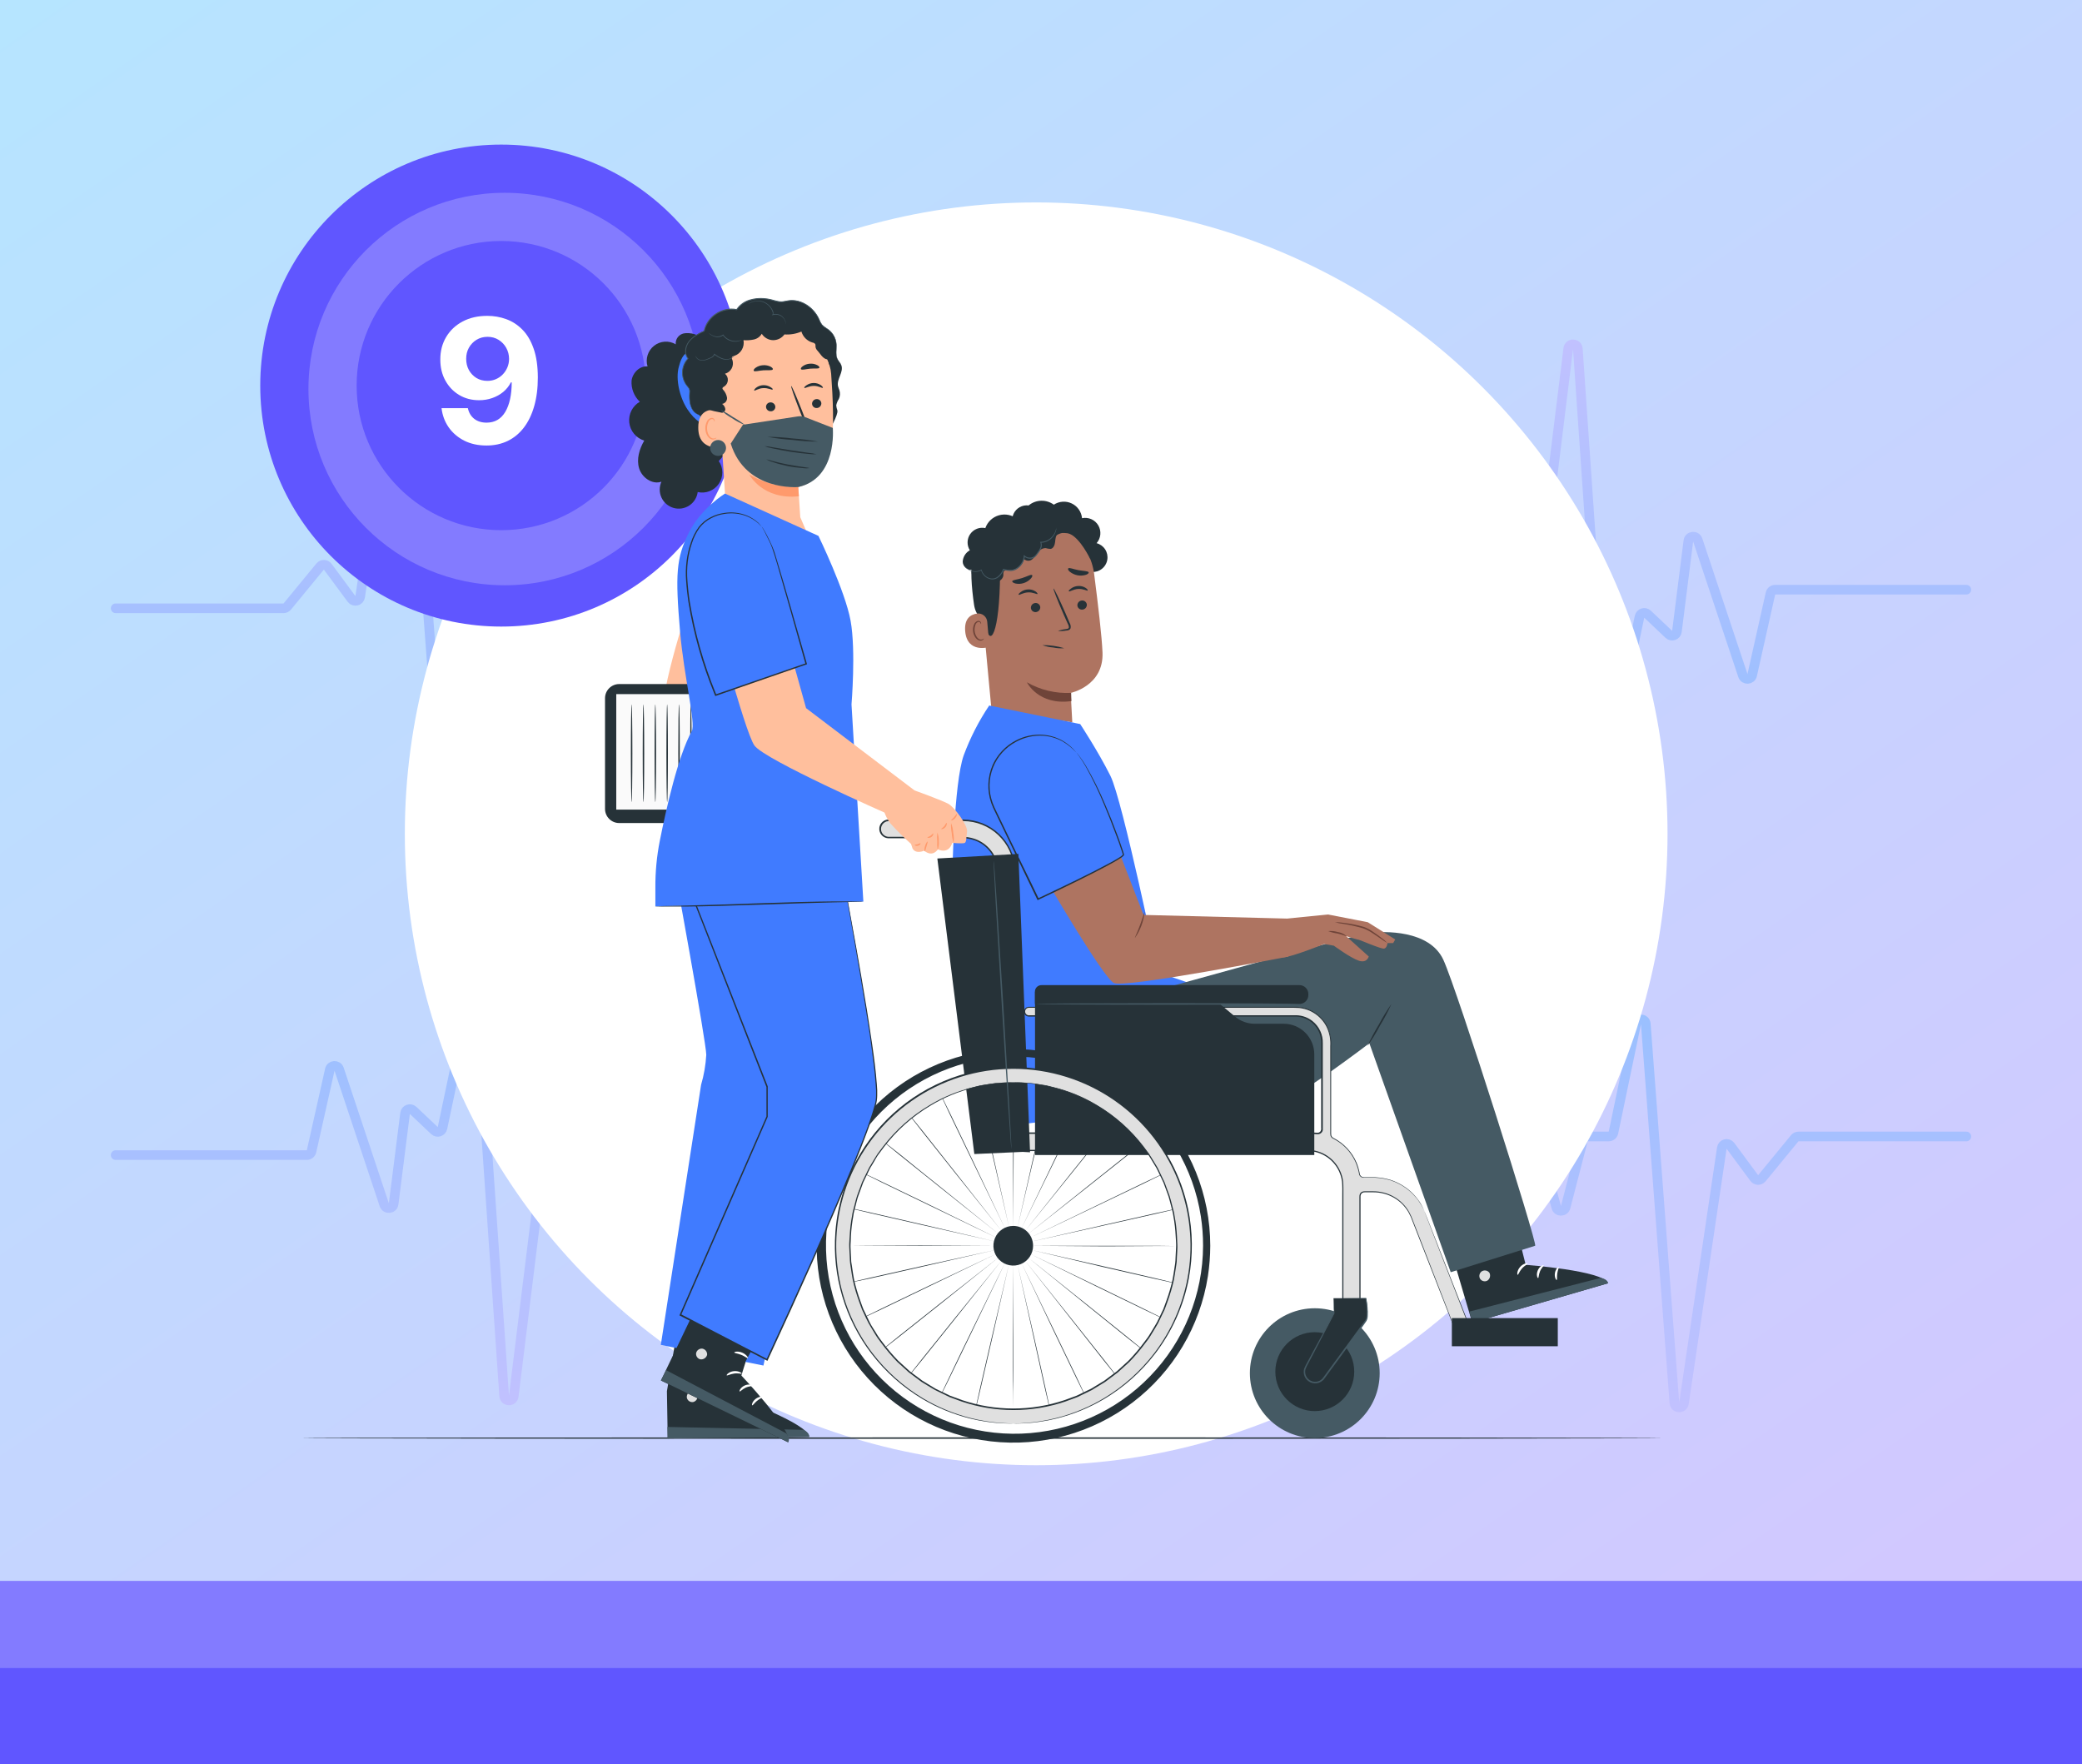 <svg width="216" height="183" viewBox="0 0 216 183" fill="none" xmlns="http://www.w3.org/2000/svg">
<path d="M0 0H216V183H0V0Z" fill="url(#paint0_linear_1020_10449)"/>
<path d="M12 63.103H29.417C29.566 63.103 29.708 63.036 29.803 62.921L33.213 58.771C33.419 58.52 33.807 58.53 34.001 58.791L36.471 62.131C36.736 62.489 37.302 62.348 37.367 61.907L41.294 35.427C41.382 34.837 42.242 34.868 42.287 35.462L45.255 74.786C45.298 75.363 46.124 75.417 46.243 74.85L48.611 63.501C48.66 63.27 48.864 63.103 49.101 63.103H51.283C51.51 63.103 51.709 62.95 51.767 62.729L53.574 55.764C53.703 55.267 54.408 55.264 54.541 55.76L57.01 64.95C57.136 65.422 57.796 65.45 57.963 64.99L60.068 59.181C60.206 58.801 60.716 58.733 60.948 59.066L63.619 62.89C63.713 63.024 63.866 63.103 64.029 63.103H89.912C90.062 63.103 90.204 63.036 90.299 62.921L93.685 58.8C93.899 58.54 94.304 58.562 94.489 58.843L96.588 62.037C96.838 62.417 97.424 62.293 97.499 61.845L101.987 34.942C102.084 34.361 102.929 34.396 102.979 34.982L106.236 73.827C106.286 74.422 107.147 74.445 107.229 73.854L109.113 60.266C109.184 59.749 109.899 59.673 110.078 60.163L111.215 63.276C111.383 63.738 112.047 63.705 112.169 63.228L114.123 55.582C114.247 55.099 114.925 55.075 115.082 55.549L118.333 65.345C118.473 65.766 119.052 65.81 119.253 65.413L122.472 59.071C122.649 58.723 123.139 58.703 123.344 59.035L125.705 62.866C125.796 63.014 125.957 63.103 126.13 63.103H151.194C151.348 63.103 151.493 63.032 151.588 62.911L154.832 58.756C155.026 58.508 155.399 58.498 155.605 58.737L158.635 62.25C158.919 62.578 159.457 62.415 159.51 61.984L162.701 36.163C162.775 35.562 163.654 35.585 163.696 36.19L166.464 76.421C166.504 77 167.333 77.057 167.452 76.49L170.096 63.977C170.177 63.595 170.646 63.449 170.929 63.717L173.135 65.805C173.432 66.086 173.924 65.911 173.975 65.504L175.162 56.112C175.229 55.584 175.965 55.512 176.133 56.017L180.82 70.086C180.98 70.567 181.671 70.532 181.782 70.037L183.681 61.563C183.732 61.335 183.935 61.172 184.169 61.172H204" stroke="url(#paint1_linear_1020_10449)" stroke-linecap="round"/>
<path d="M204 117.897L186.583 117.897C186.434 117.897 186.292 117.964 186.197 118.079L182.787 122.229C182.581 122.48 182.192 122.47 181.999 122.209L179.529 118.869C179.264 118.511 178.698 118.652 178.633 119.093L174.706 145.573C174.619 146.163 173.758 146.132 173.713 145.537L170.745 106.214C170.702 105.637 169.876 105.583 169.757 106.15L167.389 117.499C167.34 117.73 167.136 117.897 166.899 117.897L164.717 117.897C164.49 117.897 164.291 118.05 164.233 118.271L162.426 125.236C162.297 125.733 161.592 125.736 161.459 125.24L158.99 116.05C158.864 115.578 158.204 115.55 158.037 116.01L155.932 121.818C155.794 122.199 155.284 122.266 155.052 121.934L152.381 118.11C152.287 117.976 152.134 117.897 151.971 117.897L126.088 117.897C125.938 117.897 125.796 117.964 125.701 118.079L122.315 122.199C122.101 122.46 121.696 122.438 121.511 122.157L119.412 118.963C119.162 118.583 118.576 118.707 118.501 119.155L114.013 146.058C113.916 146.639 113.071 146.604 113.021 146.018L109.764 107.173C109.714 106.578 108.853 106.555 108.771 107.146L106.887 120.734C106.816 121.25 106.101 121.327 105.922 120.837L104.785 117.724C104.617 117.262 103.953 117.295 103.831 117.772L101.877 125.418C101.753 125.901 101.075 125.925 100.918 125.451L97.667 115.655C97.527 115.234 96.948 115.19 96.746 115.587L93.528 121.929C93.351 122.277 92.861 122.297 92.656 121.965L90.295 118.134C90.204 117.986 90.043 117.897 89.87 117.897L64.806 117.897C64.652 117.897 64.507 117.967 64.412 118.089L61.168 122.244C60.974 122.493 60.601 122.502 60.395 122.263L57.365 118.75C57.081 118.422 56.543 118.585 56.49 119.015L53.299 144.837C53.225 145.438 52.346 145.415 52.304 144.81L49.536 104.579C49.496 104 48.667 103.943 48.547 104.51L45.904 117.023C45.823 117.405 45.354 117.551 45.071 117.283L42.865 115.195C42.568 114.914 42.076 115.089 42.025 115.495L40.838 124.888C40.771 125.416 40.035 125.488 39.867 124.983L35.18 110.914C35.02 110.433 34.329 110.468 34.218 110.963L32.319 119.437C32.268 119.665 32.065 119.828 31.831 119.828L12 119.828" stroke="url(#paint2_linear_1020_10449)" stroke-linecap="round"/>
<g filter="url(#filter0_d_1020_10449)">
<circle cx="107.5" cy="86.5" r="65.5" fill="white"/>
</g>
<g filter="url(#filter1_d_1020_10449)">
<circle cx="52" cy="40" r="25" fill="#6056FF"/>
<circle cx="52.357" cy="40.357" r="20.357" fill="#837BFF"/>
<circle cx="52" cy="40" r="15" fill="#6056FF"/>
<path d="M50.571 32.768C51.244 32.768 51.892 32.88 52.514 33.106C53.14 33.332 53.698 33.692 54.188 34.187C54.683 34.681 55.073 35.337 55.358 36.155C55.648 36.969 55.795 37.969 55.799 39.153C55.799 40.266 55.673 41.258 55.422 42.132C55.175 43.001 54.819 43.741 54.355 44.35C53.89 44.959 53.33 45.424 52.673 45.743C52.017 46.059 51.284 46.217 50.475 46.217C49.601 46.217 48.83 46.048 48.161 45.712C47.492 45.371 46.953 44.908 46.544 44.324C46.139 43.736 45.894 43.076 45.809 42.343H48.538C48.644 42.82 48.868 43.191 49.209 43.455C49.55 43.715 49.972 43.845 50.475 43.845C51.327 43.845 51.975 43.474 52.418 42.733C52.861 41.987 53.085 40.967 53.089 39.671H52.999C52.803 40.054 52.539 40.385 52.207 40.662C51.874 40.934 51.493 41.145 51.063 41.295C50.637 41.444 50.183 41.518 49.701 41.518C48.93 41.518 48.242 41.337 47.637 40.975C47.032 40.613 46.554 40.114 46.205 39.479C45.855 38.844 45.681 38.12 45.681 37.306C45.676 36.428 45.879 35.646 46.288 34.96C46.697 34.274 47.268 33.737 48.001 33.349C48.738 32.957 49.595 32.763 50.571 32.768ZM50.59 34.941C50.159 34.941 49.776 35.043 49.439 35.248C49.107 35.452 48.843 35.727 48.647 36.072C48.455 36.417 48.361 36.803 48.365 37.229C48.365 37.66 48.459 38.047 48.647 38.393C48.838 38.733 49.098 39.006 49.426 39.211C49.759 39.411 50.138 39.511 50.564 39.511C50.884 39.511 51.18 39.452 51.453 39.332C51.725 39.213 51.962 39.049 52.162 38.84C52.367 38.627 52.526 38.382 52.642 38.105C52.757 37.828 52.814 37.534 52.814 37.223C52.81 36.809 52.712 36.43 52.52 36.085C52.328 35.74 52.064 35.463 51.727 35.254C51.391 35.045 51.012 34.941 50.59 34.941Z" fill="white"/>
</g>
<rect y="164" width="216" height="9" fill="#837BFF"/>
<rect y="173" width="216" height="10" fill="#6056FF"/>
<path d="M172.498 149.184C172.498 149.229 140.876 149.262 101.882 149.262C62.888 149.262 31.259 149.229 31.259 149.184C31.259 149.139 62.882 149.107 101.882 149.107C140.882 149.107 172.498 149.142 172.498 149.184Z" fill="#263238"/>
<path d="M113.275 59.332C113.652 59.358 114.025 59.243 114.322 59.008C114.619 58.774 114.817 58.437 114.879 58.064C114.94 57.691 114.861 57.308 114.655 56.991C114.449 56.674 114.133 56.445 113.767 56.348C113.986 56.099 114.122 55.788 114.154 55.457C114.186 55.127 114.113 54.795 113.947 54.508C113.78 54.221 113.527 53.995 113.223 53.859C112.92 53.724 112.582 53.688 112.258 53.756C112.226 53.431 112.112 53.119 111.925 52.852C111.738 52.584 111.485 52.369 111.19 52.228C110.896 52.087 110.57 52.025 110.244 52.047C109.918 52.069 109.604 52.174 109.331 52.354C108.948 52.075 108.483 51.931 108.009 51.946C107.535 51.96 107.08 52.132 106.715 52.434C106.394 52.394 106.07 52.458 105.788 52.615C105.506 52.773 105.282 53.016 105.149 53.31C105.015 53.604 104.98 53.933 105.047 54.249C105.114 54.565 105.28 54.851 105.521 55.066" fill="#263238"/>
<path d="M113.513 59.532C113.303 57.927 112.497 56.46 111.254 55.423C110.011 54.386 108.424 53.855 106.807 53.935L106.473 53.953C102.893 54.341 101.22 57.598 101.7 61.169L102.813 73.102L102.875 73.681L111.246 74.931L111.082 71.882C111.082 71.882 114.51 71.175 114.382 67.706C114.319 66.053 113.91 62.628 113.513 59.532Z" fill="#AE7461"/>
<path d="M111.127 71.879C109.523 71.96 107.93 71.579 106.536 70.781C106.536 70.781 107.729 73.213 111.154 72.729L111.127 71.879Z" fill="#6F4439"/>
<path d="M112.756 62.718C112.763 62.846 112.72 62.972 112.636 63.07C112.552 63.167 112.434 63.228 112.305 63.24C112.243 63.248 112.179 63.243 112.118 63.226C112.058 63.209 112.001 63.18 111.951 63.141C111.902 63.102 111.861 63.053 111.83 62.998C111.8 62.943 111.781 62.882 111.774 62.819C111.767 62.691 111.81 62.564 111.894 62.467C111.978 62.369 112.097 62.308 112.225 62.297C112.287 62.289 112.351 62.294 112.412 62.311C112.472 62.328 112.529 62.357 112.579 62.396C112.628 62.435 112.669 62.483 112.7 62.539C112.73 62.594 112.749 62.655 112.756 62.718Z" fill="#263238"/>
<path d="M112.848 61.259C112.789 61.327 112.401 61.068 111.873 61.095C111.345 61.122 110.978 61.408 110.903 61.345C110.829 61.283 110.93 61.199 111.094 61.068C111.316 60.898 111.585 60.8 111.864 60.788C112.14 60.772 112.414 60.846 112.646 60.996C112.816 61.116 112.875 61.229 112.848 61.259Z" fill="#263238"/>
<path d="M107.923 62.974C107.931 63.103 107.888 63.229 107.804 63.327C107.72 63.424 107.601 63.485 107.473 63.496C107.411 63.503 107.348 63.498 107.288 63.48C107.228 63.463 107.172 63.434 107.124 63.395C107.075 63.356 107.035 63.307 107.005 63.253C106.975 63.198 106.957 63.138 106.951 63.076C106.943 62.947 106.986 62.821 107.07 62.724C107.154 62.627 107.273 62.567 107.401 62.556C107.463 62.55 107.525 62.555 107.585 62.572C107.645 62.589 107.7 62.618 107.749 62.657C107.797 62.696 107.838 62.744 107.868 62.798C107.898 62.852 107.916 62.912 107.923 62.974Z" fill="#263238"/>
<path d="M107.636 61.617C107.58 61.685 107.192 61.426 106.661 61.453C106.13 61.48 105.766 61.751 105.694 61.703C105.623 61.656 105.721 61.557 105.885 61.426C106.106 61.255 106.375 61.157 106.655 61.145C106.93 61.13 107.204 61.204 107.433 61.357C107.603 61.474 107.666 61.587 107.636 61.617Z" fill="#263238"/>
<path d="M109.758 65.456C110.032 65.355 110.319 65.288 110.611 65.259C110.748 65.239 110.873 65.203 110.891 65.11C110.896 64.97 110.857 64.831 110.781 64.713L110.33 63.702C109.701 62.261 109.239 61.071 109.295 61.047C109.352 61.023 109.91 62.172 110.539 63.613L110.975 64.63C111.069 64.789 111.104 64.976 111.073 65.158C111.056 65.207 111.028 65.251 110.99 65.287C110.953 65.324 110.908 65.351 110.858 65.367C110.786 65.393 110.709 65.408 110.632 65.412C110.343 65.464 110.05 65.479 109.758 65.456V65.456Z" fill="#263238"/>
<path d="M105.014 60.304C105.032 60.155 105.512 60.14 106.046 59.967C106.58 59.794 106.992 59.549 107.087 59.669C107.132 59.725 107.087 59.872 106.923 60.042C106.722 60.252 106.471 60.407 106.193 60.492C105.917 60.579 105.624 60.592 105.342 60.531C105.127 60.471 105.005 60.376 105.014 60.304Z" fill="#263238"/>
<path d="M110.829 58.959C110.957 58.857 111.369 59.054 111.888 59.147C112.407 59.239 112.863 59.23 112.944 59.37C112.977 59.439 112.887 59.546 112.675 59.627C112.386 59.718 112.079 59.736 111.781 59.678C111.484 59.62 111.206 59.489 110.972 59.296C110.808 59.153 110.769 59.021 110.829 58.959Z" fill="#263238"/>
<path d="M113.096 57.965C113.096 57.965 112.075 55.847 111.007 55.397C109.716 54.848 109.241 56.259 108.024 55.993C106.807 55.728 105.572 55.191 104.388 56.181C103.093 57.264 103.758 57.947 103.752 59.484C103.722 65.713 102.675 67.538 102.21 64.615C102.156 64.296 101.255 64.087 101.055 62.739C100.799 60.99 100.623 58.86 100.954 57.595C101.231 56.53 101.795 55.773 102.83 54.91C104.462 53.565 106.789 53.419 108.379 53.502C109.969 53.586 113.105 55.251 113.096 57.965Z" fill="#263238"/>
<path d="M102.422 64.502C102.411 64.375 102.376 64.252 102.316 64.14C102.257 64.027 102.175 63.928 102.077 63.849C101.978 63.769 101.864 63.71 101.742 63.675C101.619 63.641 101.492 63.632 101.366 63.648C100.724 63.741 100.026 64.144 100.134 65.471C100.327 67.828 102.651 67.148 102.651 67.082C102.651 67.016 102.511 65.486 102.422 64.502Z" fill="#AE7461"/>
<path d="M102.067 66.235C102.067 66.235 102.028 66.268 101.959 66.306C101.867 66.354 101.761 66.364 101.661 66.336C101.404 66.268 101.163 65.889 101.115 65.465C101.092 65.264 101.116 65.06 101.184 64.869C101.199 64.793 101.233 64.722 101.282 64.662C101.33 64.603 101.393 64.556 101.464 64.525C101.51 64.51 101.561 64.51 101.607 64.527C101.653 64.544 101.692 64.576 101.718 64.618C101.753 64.684 101.741 64.731 101.756 64.734C101.771 64.737 101.804 64.69 101.777 64.594C101.756 64.538 101.719 64.489 101.67 64.454C101.636 64.432 101.599 64.417 101.559 64.41C101.52 64.402 101.479 64.403 101.44 64.412C101.345 64.441 101.259 64.493 101.189 64.563C101.12 64.633 101.068 64.72 101.04 64.815C100.957 65.027 100.926 65.256 100.951 65.483C101.005 65.954 101.285 66.378 101.634 66.45C101.699 66.464 101.766 66.462 101.83 66.446C101.894 66.43 101.953 66.4 102.004 66.357C102.067 66.295 102.076 66.241 102.067 66.235Z" fill="#6F4439"/>
<path d="M102.24 59.925C102.541 60.146 102.893 60.288 103.263 60.337C103.45 60.355 103.636 60.304 103.788 60.194C103.941 60.084 104.047 59.923 104.089 59.74C104.11 59.576 104.059 59.388 104.161 59.254C104.262 59.12 104.522 59.132 104.722 59.144C105.069 59.157 105.409 59.048 105.685 58.837C105.961 58.625 106.154 58.325 106.231 57.986C106.343 58.097 106.493 58.163 106.65 58.17C106.808 58.177 106.963 58.126 107.084 58.025C107.316 57.813 107.517 57.57 107.681 57.303C107.767 57.17 107.884 57.06 108.021 56.983C108.159 56.906 108.314 56.863 108.472 56.858C108.641 56.907 108.815 56.937 108.991 56.945C109.289 56.903 109.432 56.533 109.465 56.223C109.498 55.913 109.516 55.552 109.763 55.373C110.011 55.194 110.318 55.277 110.605 55.307C110.891 55.337 111.258 55.248 111.318 54.967C111.326 54.892 111.319 54.815 111.297 54.742C111.275 54.669 111.239 54.602 111.189 54.544C110.984 54.267 110.691 54.068 110.359 53.979C110.026 53.891 109.673 53.917 109.358 54.054C109.217 53.672 108.967 53.339 108.64 53.097C108.312 52.855 107.92 52.714 107.514 52.691C107.107 52.668 106.702 52.765 106.35 52.97C105.997 53.175 105.712 53.478 105.53 53.842C105.268 53.631 104.959 53.485 104.629 53.418C104.299 53.351 103.958 53.364 103.634 53.456C103.31 53.548 103.013 53.717 102.768 53.947C102.523 54.178 102.336 54.464 102.225 54.782C101.932 54.72 101.627 54.745 101.348 54.855C101.069 54.965 100.829 55.155 100.657 55.4C100.485 55.646 100.39 55.937 100.383 56.237C100.376 56.536 100.457 56.831 100.617 57.085C100.402 57.205 100.221 57.377 100.092 57.586C99.962 57.794 99.888 58.033 99.877 58.279C99.892 58.768 100.393 59.23 100.858 59.081C100.786 59.275 100.787 59.489 100.861 59.682C100.936 59.875 101.079 60.033 101.263 60.128C101.447 60.223 101.66 60.246 101.86 60.195C102.06 60.143 102.235 60.02 102.35 59.848" fill="#263238"/>
<path d="M109.585 54.752C109.585 54.752 109.585 54.752 109.585 54.794C109.585 54.836 109.585 54.866 109.585 54.922C109.56 55.083 109.509 55.239 109.436 55.385C109.318 55.619 109.149 55.823 108.94 55.981C108.666 56.191 108.331 56.305 107.986 56.307L108.024 56.25C108.106 56.462 108.101 56.698 108.01 56.906C107.912 57.122 107.786 57.322 107.634 57.503C107.56 57.606 107.476 57.701 107.383 57.786C107.276 57.868 107.15 57.922 107.016 57.944C106.878 57.971 106.735 57.964 106.6 57.923C106.466 57.882 106.343 57.808 106.243 57.709L106.33 57.679C106.309 57.926 106.236 58.166 106.117 58.384C105.998 58.602 105.835 58.792 105.638 58.944C105.423 59.122 105.156 59.226 104.877 59.242C104.614 59.242 104.353 59.198 104.104 59.111L104.167 59.081C104.058 59.373 103.877 59.632 103.642 59.836C103.536 59.938 103.408 60.014 103.268 60.06C103.128 60.106 102.98 60.12 102.834 60.101C102.583 60.061 102.35 59.947 102.162 59.776C101.975 59.604 101.843 59.381 101.781 59.135L101.834 59.156C101.592 59.3 101.308 59.357 101.029 59.317C100.821 59.288 100.624 59.21 100.453 59.09C100.345 59.015 100.25 58.922 100.173 58.816C100.145 58.779 100.123 58.739 100.107 58.696C100.205 58.839 100.33 58.961 100.474 59.057C100.643 59.167 100.837 59.236 101.038 59.257C101.301 59.292 101.569 59.235 101.795 59.096L101.84 59.066V59.117C101.901 59.346 102.028 59.553 102.204 59.712C102.381 59.87 102.599 59.975 102.834 60.012C102.967 60.029 103.103 60.015 103.23 59.972C103.358 59.929 103.474 59.858 103.57 59.764C103.79 59.568 103.958 59.321 104.06 59.045L104.078 59.001H104.122C104.359 59.083 104.608 59.124 104.859 59.123C105.117 59.111 105.364 59.016 105.563 58.851C105.75 58.709 105.904 58.53 106.017 58.324C106.129 58.119 106.198 57.892 106.217 57.658V57.548L106.294 57.628C106.383 57.716 106.491 57.781 106.61 57.817C106.729 57.853 106.855 57.86 106.977 57.837C107.095 57.819 107.207 57.772 107.303 57.7C107.392 57.621 107.472 57.532 107.541 57.434C107.69 57.261 107.814 57.067 107.908 56.858C107.951 56.765 107.975 56.665 107.978 56.562C107.982 56.46 107.965 56.358 107.929 56.262L107.908 56.208H107.968C108.296 56.21 108.617 56.105 108.881 55.91C109.085 55.764 109.254 55.575 109.376 55.355C109.48 55.168 109.551 54.964 109.585 54.752V54.752Z" fill="#455A64"/>
<path d="M108.144 66.924C108.505 67.059 108.884 67.142 109.268 67.169C109.645 67.249 110.032 67.275 110.417 67.243C109.679 67.024 108.913 66.916 108.144 66.924Z" fill="#263238"/>
<path d="M102.627 73.189C101.546 74.799 100.659 76.531 99.984 78.35C98.955 81.205 98.791 91.035 98.791 91.035L106.72 116.535C106.72 116.535 111.556 116.01 112.111 115.36C112.666 114.71 123.988 102.031 123.668 102.031C123.349 102.031 120.154 100.838 120.154 100.838C120.154 100.838 116.47 83.019 115.202 80.483C113.934 77.947 112.066 75.113 112.066 75.113L102.627 73.189Z" fill="#407BFF"/>
<path d="M156.44 123.877L158.286 131.213C158.286 131.213 166.362 131.81 166.836 133.122L152.74 137.215L149.393 125.903L156.44 123.877Z" fill="#263238"/>
<path d="M153.749 131.869C153.625 131.95 153.535 132.073 153.497 132.216C153.459 132.359 153.475 132.511 153.543 132.642C153.619 132.768 153.74 132.861 153.882 132.9C154.025 132.94 154.176 132.923 154.307 132.854C154.437 132.768 154.531 132.636 154.571 132.485C154.61 132.333 154.593 132.173 154.521 132.033C154.429 131.91 154.292 131.827 154.139 131.803C153.987 131.778 153.831 131.814 153.704 131.902" fill="#E0E0E0"/>
<path d="M152.74 137.215L152.442 136.061L166.066 132.57C166.066 132.57 166.773 132.66 166.83 133.122L152.74 137.215Z" fill="#455A64"/>
<path d="M158.492 131.076C158.51 131.144 158.176 131.276 157.895 131.595C157.615 131.914 157.525 132.257 157.454 132.248C157.382 132.239 157.37 131.813 157.707 131.431C158.044 131.049 158.489 131.007 158.492 131.076Z" fill="white"/>
<path d="M160.148 131.258C160.183 131.32 159.921 131.523 159.772 131.881C159.622 132.239 159.643 132.57 159.575 132.585C159.506 132.6 159.348 132.227 159.542 131.783C159.736 131.338 160.13 131.192 160.148 131.258Z" fill="white"/>
<path d="M161.502 132.782C161.445 132.815 161.248 132.502 161.317 132.072C161.386 131.643 161.66 131.401 161.708 131.449C161.756 131.496 161.612 131.747 161.562 132.111C161.511 132.475 161.568 132.758 161.502 132.782Z" fill="white"/>
<path d="M157.886 129.45C157.886 129.522 157.531 129.519 157.152 129.659C156.774 129.799 156.502 130.008 156.448 129.957C156.395 129.906 156.615 129.578 157.069 129.42C157.522 129.262 157.904 129.387 157.886 129.45Z" fill="white"/>
<path d="M120.655 102.547C120.655 102.547 140.566 96.983 142.066 96.786C143.567 96.589 148.301 96.44 149.745 99.573C151.189 102.705 159.53 129.035 159.268 129.232L150.506 131.977L142.066 108.224C142.066 108.224 134.757 113.788 133.641 113.833C132.526 113.877 111.539 115.679 111.539 115.679L112.079 108.481L120.655 102.547Z" fill="#455A64"/>
<path d="M144.358 104.149C144.013 104.91 143.622 105.65 143.185 106.362C142.795 107.102 142.359 107.817 141.878 108.501C142.224 107.74 142.615 107.001 143.051 106.288C143.441 105.548 143.877 104.834 144.358 104.149V104.149Z" fill="#263238"/>
<path d="M108.687 91.518C108.687 91.518 114.441 101.419 115.563 101.977C116.685 102.535 133.662 99.233 133.662 99.233L133.501 95.292L118.636 94.913L115.76 87.482L108.687 91.518Z" fill="#AE7461"/>
<path d="M117.75 97.299C117.711 97.276 118 96.703 118.275 95.963C118.549 95.223 118.707 94.603 118.752 94.612C118.65 95.577 118.305 96.5 117.75 97.296V97.299Z" fill="#6F4439"/>
<path d="M111.685 78.075C108.236 74 101.712 77.3 102.717 82.55C102.812 83.037 102.972 83.509 103.194 83.952C104.945 87.458 107.693 93.287 107.693 93.287C107.693 93.287 116.628 89.11 116.559 88.666C116.491 88.221 113.889 80.784 111.75 78.162L111.685 78.075Z" fill="#407BFF"/>
<path d="M111.685 78.075L111.759 78.156L111.959 78.412C112.213 78.743 112.447 79.089 112.66 79.448C113.434 80.778 114.118 82.158 114.707 83.579C115.094 84.475 115.497 85.474 115.9 86.563C116.1 87.106 116.309 87.667 116.497 88.254L116.565 88.475L116.598 88.594L116.613 88.654C116.616 88.692 116.604 88.729 116.58 88.758C116.465 88.876 116.335 88.976 116.192 89.057C115.924 89.23 115.643 89.391 115.357 89.549C113.066 90.799 110.467 92.043 107.714 93.347L107.645 93.379L107.612 93.311L106.792 91.608L104.725 87.317C104.395 86.625 104.067 85.946 103.743 85.28C103.585 84.946 103.427 84.615 103.269 84.29C103.103 83.969 102.959 83.638 102.836 83.299C102.387 82.005 102.443 80.589 102.994 79.334C103.491 78.256 104.33 77.373 105.381 76.823C106.244 76.367 107.217 76.16 108.191 76.226C108.927 76.278 109.64 76.497 110.279 76.864C110.674 77.103 111.038 77.39 111.362 77.717C111.461 77.831 111.541 77.92 111.598 77.989C111.627 78.017 111.652 78.048 111.676 78.081C111.26 77.626 110.779 77.234 110.25 76.918C109.617 76.569 108.915 76.366 108.194 76.321C107.237 76.269 106.285 76.482 105.441 76.936C104.332 77.513 103.47 78.474 103.016 79.639C102.563 80.804 102.547 82.094 102.973 83.269C103.095 83.602 103.239 83.927 103.403 84.242L103.88 85.229L104.865 87.27L106.95 91.542C107.231 92.138 107.508 92.705 107.771 93.248L107.666 93.21C110.417 91.909 113.018 90.671 115.309 89.43C115.593 89.272 115.873 89.114 116.136 88.946C116.265 88.87 116.384 88.778 116.491 88.672V88.672L116.476 88.618L116.449 88.511L116.38 88.29C116.192 87.693 115.986 87.144 115.784 86.605C115.384 85.522 114.99 84.516 114.611 83.621C114.033 82.2 113.368 80.816 112.618 79.478C112.411 79.117 112.185 78.768 111.941 78.43C111.864 78.32 111.801 78.231 111.753 78.168C111.727 78.139 111.704 78.108 111.685 78.075V78.075Z" fill="#263238"/>
<path d="M131.989 95.444L137.773 94.868L141.899 95.668L144.748 97.458L144.539 97.831H143.942C143.942 97.831 143.91 98.341 143.602 98.406C143.295 98.472 141.052 97.487 140.947 97.487C140.843 97.487 139.656 97.115 139.656 97.115L142.003 99.224C142.003 99.224 141.833 99.94 140.983 99.665C140.133 99.391 138.379 98.102 138.379 98.102L137.376 97.932C137.376 97.932 134.074 99.26 133.122 99.325C132.171 99.391 130.938 98.538 130.938 98.538L131.989 95.444Z" fill="#AE7461"/>
<path d="M139.7 97.109C139.676 97.147 139.28 96.956 138.752 96.837C138.422 96.793 138.099 96.711 137.788 96.593C138.124 96.559 138.464 96.591 138.787 96.688C139.126 96.738 139.442 96.884 139.7 97.109V97.109Z" fill="#6F4439"/>
<path d="M143.943 97.83C143.687 97.688 143.442 97.527 143.209 97.35C142.985 97.198 142.719 97.013 142.421 96.822C142.108 96.605 141.768 96.428 141.41 96.297C140.735 96.105 140.05 95.952 139.357 95.841C139.065 95.809 138.777 95.751 138.495 95.668C138.789 95.66 139.083 95.682 139.372 95.733C140.079 95.812 140.777 95.951 141.46 96.148C141.832 96.284 142.184 96.471 142.505 96.703C142.803 96.903 143.062 97.097 143.277 97.261C143.517 97.429 143.74 97.62 143.943 97.83Z" fill="#6F4439"/>
<path d="M136.404 149.184C140.123 149.184 143.137 146.17 143.137 142.451C143.137 138.732 140.123 135.718 136.404 135.718C132.685 135.718 129.671 138.732 129.671 142.451C129.671 146.17 132.685 149.184 136.404 149.184Z" fill="#455A64"/>
<path d="M147.782 125.643C147.346 124.606 146.614 123.721 145.676 123.099C144.739 122.477 143.639 122.146 142.514 122.147H141.476C141.37 122.148 141.268 122.111 141.188 122.043C141.108 121.975 141.054 121.881 141.037 121.777C140.91 120.989 140.597 120.242 140.125 119.599C139.652 118.956 139.033 118.434 138.319 118.078C138.243 118.041 138.178 117.983 138.133 117.912C138.088 117.84 138.063 117.757 138.063 117.672V108.126C138.063 107.16 137.679 106.233 136.996 105.55C136.313 104.867 135.386 104.483 134.42 104.483H106.739C106.62 104.483 106.506 104.53 106.422 104.614C106.338 104.698 106.291 104.812 106.291 104.931V104.931C106.291 105.049 106.338 105.163 106.422 105.247C106.506 105.331 106.62 105.378 106.739 105.378H134.42C135.149 105.378 135.848 105.668 136.363 106.183C136.878 106.698 137.168 107.397 137.168 108.126V117.132C137.167 117.196 137.153 117.259 137.126 117.317C137.099 117.374 137.06 117.426 137.012 117.468C136.964 117.509 136.907 117.54 136.846 117.559C136.785 117.577 136.721 117.582 136.658 117.574C136.469 117.552 136.28 117.541 136.091 117.541H106.575C106.458 117.541 106.347 117.496 106.263 117.415C106.18 117.334 106.131 117.224 106.127 117.108L105.307 90.337C105.27 88.928 104.683 87.589 103.672 86.608C102.66 85.626 101.304 85.08 99.895 85.086H92.219C91.982 85.086 91.754 85.18 91.586 85.348C91.418 85.516 91.324 85.744 91.324 85.981V85.981C91.324 86.218 91.418 86.446 91.586 86.614C91.754 86.782 91.982 86.876 92.219 86.876H99.895C100.838 86.872 101.746 87.237 102.423 87.894C103.1 88.551 103.493 89.447 103.517 90.39L104.394 118.922C104.397 119.038 104.446 119.149 104.529 119.23C104.613 119.311 104.725 119.355 104.841 119.355H135.643C136.617 119.355 137.55 119.741 138.238 120.429C138.926 121.117 139.313 122.051 139.313 123.024V135.27C139.313 135.389 139.36 135.503 139.444 135.587C139.528 135.671 139.642 135.718 139.76 135.718H140.655C140.774 135.717 140.887 135.67 140.971 135.586C141.055 135.502 141.102 135.389 141.103 135.27V124.086C141.103 123.967 141.15 123.854 141.234 123.77C141.318 123.686 141.432 123.639 141.55 123.639H142.514C143.341 123.639 144.149 123.882 144.839 124.338C145.528 124.794 146.068 125.443 146.392 126.204L151.007 138.054C151.05 138.164 151.136 138.252 151.244 138.3C151.353 138.348 151.475 138.35 151.586 138.307L152.141 138.092C152.196 138.071 152.246 138.039 152.288 137.999C152.331 137.958 152.365 137.91 152.389 137.856C152.413 137.802 152.426 137.744 152.427 137.686C152.429 137.627 152.418 137.568 152.397 137.514L147.782 125.643Z" fill="#E0E0E0"/>
<path d="M147.782 125.643C147.782 125.643 147.886 125.897 148.08 126.398C148.274 126.899 148.573 127.642 148.954 128.618C149.721 130.575 150.849 133.453 152.299 137.165C152.343 137.281 152.391 137.397 152.436 137.517C152.458 137.581 152.466 137.649 152.461 137.717C152.455 137.785 152.435 137.851 152.403 137.91C152.332 138.028 152.217 138.114 152.084 138.149L151.72 138.292C151.598 138.361 151.455 138.384 151.317 138.358C151.247 138.341 151.181 138.309 151.125 138.263C151.069 138.217 151.025 138.158 150.995 138.092L150.697 137.329L149.432 134.089L146.562 126.741C146.448 126.405 146.304 126.08 146.132 125.769C145.951 125.459 145.733 125.172 145.482 124.915C144.959 124.392 144.306 124.018 143.591 123.83C143.226 123.732 142.849 123.684 142.472 123.686H141.604C141.515 123.679 141.426 123.698 141.347 123.74C141.273 123.786 141.214 123.854 141.18 123.934C141.151 124.021 141.141 124.114 141.15 124.205V125.995C141.15 127.6 141.15 129.25 141.15 130.945C141.15 131.792 141.15 132.65 141.15 133.519V135.163C141.162 135.282 141.141 135.403 141.091 135.512C141.029 135.622 140.929 135.705 140.81 135.748C140.697 135.774 140.58 135.783 140.464 135.774H139.793C139.666 135.782 139.542 135.743 139.443 135.664C139.343 135.585 139.277 135.473 139.256 135.348C139.256 134.882 139.256 134.453 139.256 133.982C139.256 133.069 139.256 132.147 139.256 131.216C139.256 129.353 139.256 127.447 139.256 125.5V124.035C139.256 123.546 139.277 123.045 139.226 122.565C139.13 121.824 138.807 121.131 138.303 120.581C137.798 120.03 137.136 119.649 136.407 119.489C135.905 119.409 135.396 119.382 134.888 119.408H131.768H105.017C104.94 119.408 104.877 119.408 104.79 119.408C104.705 119.4 104.623 119.37 104.552 119.322C104.481 119.274 104.423 119.21 104.382 119.134C104.341 119.059 104.32 118.975 104.319 118.889L104.292 117.994L104.238 116.204C104.199 115.011 104.162 113.818 104.128 112.624C104.055 110.214 103.979 107.776 103.901 105.31C103.746 100.381 103.588 95.354 103.427 90.229C103.384 89.597 103.17 88.988 102.807 88.468C102.445 87.949 101.947 87.537 101.369 87.279C100.782 87.025 100.142 86.915 99.504 86.96H92.631C92.464 86.96 92.308 86.96 92.129 86.96C91.994 86.95 91.863 86.913 91.743 86.849C91.623 86.786 91.518 86.699 91.434 86.593C91.349 86.487 91.288 86.364 91.254 86.233C91.22 86.102 91.213 85.966 91.234 85.832C91.265 85.654 91.344 85.487 91.463 85.351C91.582 85.215 91.736 85.114 91.909 85.059C91.995 85.035 92.084 85.021 92.174 85.017H99.931C101.317 85.025 102.648 85.559 103.655 86.512C104.661 87.465 105.268 88.765 105.351 90.149C105.52 95.584 105.688 100.954 105.855 106.258C105.937 108.905 106.017 111.532 106.097 114.137C106.115 114.787 106.135 115.438 106.157 116.088L106.187 117.061C106.18 117.129 106.191 117.198 106.22 117.26C106.249 117.323 106.294 117.376 106.351 117.416C106.407 117.454 106.473 117.476 106.542 117.478H134.859C135.455 117.478 136.052 117.46 136.648 117.511C136.711 117.518 136.774 117.509 136.832 117.485C136.89 117.462 136.942 117.425 136.983 117.377C137.021 117.323 137.048 117.262 137.062 117.197C137.076 117.133 137.078 117.066 137.066 117.001V108.227C137.072 107.945 137.037 107.664 136.962 107.392C136.806 106.855 136.486 106.38 136.047 106.033C135.608 105.686 135.071 105.486 134.512 105.459C133.388 105.459 132.26 105.459 131.144 105.459H118.161H106.798C106.661 105.469 106.525 105.427 106.416 105.342C106.363 105.299 106.319 105.244 106.287 105.183C106.256 105.121 106.238 105.053 106.234 104.984C106.23 104.916 106.24 104.847 106.263 104.782C106.287 104.717 106.323 104.658 106.37 104.607C106.416 104.557 106.473 104.517 106.536 104.488C106.599 104.46 106.667 104.445 106.735 104.444H117.192H127.356H134.262C134.444 104.444 134.629 104.444 134.814 104.465C134.995 104.489 135.174 104.523 135.351 104.567C136.048 104.748 136.676 105.132 137.156 105.67C137.393 105.927 137.588 106.219 137.734 106.536C138.021 107.153 138.147 107.832 138.101 108.511C138.101 109.825 138.101 111.089 138.101 112.302C138.101 113.513 138.101 114.674 138.101 115.778C138.101 116.333 138.101 116.873 138.101 117.398C138.096 117.525 138.101 117.653 138.116 117.78C138.132 117.838 138.161 117.891 138.199 117.938C138.238 117.984 138.286 118.022 138.34 118.048C139.419 118.597 140.27 119.508 140.744 120.623C140.902 121.02 141.018 121.433 141.091 121.855C141.127 121.945 141.193 122.02 141.277 122.068C141.362 122.117 141.46 122.136 141.556 122.123H142.153C142.859 122.097 143.564 122.188 144.241 122.392C144.801 122.572 145.331 122.836 145.813 123.173C146.194 123.438 146.539 123.751 146.839 124.104C146.974 124.25 147.078 124.402 147.179 124.534C147.281 124.665 147.358 124.799 147.427 124.915C147.53 125.09 147.622 125.27 147.704 125.455L147.788 125.643C147.788 125.643 147.755 125.581 147.698 125.458C147.609 125.275 147.509 125.097 147.4 124.924C147.332 124.808 147.245 124.686 147.153 124.546C147.06 124.405 146.944 124.265 146.809 124.119C146.507 123.771 146.163 123.462 145.783 123.2C145.303 122.866 144.775 122.606 144.217 122.43C143.541 122.227 142.834 122.139 142.129 122.171H141.532C141.426 122.184 141.318 122.162 141.225 122.108C141.132 122.054 141.06 121.972 141.019 121.873C140.947 121.452 140.83 121.04 140.67 120.643C140.305 119.777 139.703 119.03 138.934 118.49C138.727 118.346 138.511 118.218 138.286 118.105C138.226 118.075 138.173 118.033 138.129 117.981C138.085 117.93 138.053 117.871 138.033 117.806C138.014 117.675 138.008 117.542 138.015 117.41C138.015 116.885 138.015 116.345 138.015 115.79C138.015 114.686 138.015 113.525 138.015 112.314C138.015 111.103 138.015 109.838 138.015 108.522C138.061 107.856 137.937 107.189 137.654 106.583C137.509 106.275 137.317 105.99 137.087 105.739C136.856 105.48 136.588 105.257 136.291 105.077C135.992 104.89 135.666 104.751 135.324 104.665C135.15 104.62 134.974 104.587 134.796 104.567C134.617 104.567 134.441 104.543 134.256 104.546H127.356H117.192H106.735C106.683 104.546 106.631 104.558 106.582 104.579C106.534 104.601 106.491 104.632 106.455 104.671C106.419 104.71 106.392 104.755 106.375 104.805C106.357 104.855 106.35 104.908 106.354 104.96C106.358 105.014 106.372 105.066 106.397 105.114C106.422 105.162 106.456 105.204 106.498 105.238C106.539 105.272 106.587 105.297 106.639 105.312C106.691 105.327 106.745 105.331 106.798 105.324H131.174C132.293 105.324 133.412 105.324 134.551 105.324C135.137 105.349 135.7 105.558 136.159 105.921C136.506 106.195 136.784 106.547 136.971 106.948C137.158 107.349 137.249 107.788 137.236 108.23V110.832C137.236 111.995 137.236 113.165 137.236 114.343V117.007C137.242 117.084 137.242 117.162 137.236 117.24C137.221 117.326 137.183 117.406 137.126 117.472C137.07 117.539 137 117.591 136.92 117.624C136.84 117.657 136.753 117.671 136.666 117.663C136.07 117.612 135.473 117.633 134.876 117.627H106.55C106.456 117.623 106.364 117.593 106.285 117.541C106.208 117.488 106.146 117.416 106.104 117.332C106.063 117.247 106.044 117.154 106.049 117.061L106.019 116.088C105.999 115.441 105.981 114.79 105.96 114.137C105.88 111.534 105.8 108.907 105.718 106.258C105.551 100.968 105.383 95.604 105.214 90.166C105.134 88.822 104.546 87.558 103.568 86.631C102.59 85.705 101.296 85.185 99.949 85.179H92.449C92.291 85.167 92.132 85.179 91.977 85.214C91.833 85.26 91.704 85.344 91.604 85.458C91.504 85.573 91.439 85.712 91.413 85.862C91.388 86.011 91.404 86.164 91.461 86.305C91.518 86.445 91.613 86.566 91.736 86.655C91.858 86.745 92.002 86.798 92.153 86.81C92.308 86.81 92.481 86.81 92.643 86.81H99.504C100.164 86.768 100.824 86.883 101.431 87.144C102.034 87.416 102.551 87.846 102.93 88.388C103.308 88.93 103.532 89.564 103.579 90.223C103.74 95.348 103.897 100.378 104.051 105.313C104.126 107.777 104.2 110.214 104.271 112.624C104.309 113.83 104.346 115.028 104.382 116.219L104.435 118.009L104.465 118.904C104.464 118.966 104.479 119.028 104.507 119.083C104.536 119.138 104.578 119.185 104.629 119.22C104.681 119.255 104.74 119.277 104.802 119.283C104.862 119.283 104.945 119.283 105.017 119.283H131.768H134.882C135.398 119.256 135.915 119.284 136.425 119.367C137.18 119.53 137.866 119.924 138.388 120.495C138.91 121.065 139.243 121.783 139.339 122.55C139.393 123.054 139.363 123.543 139.372 124.041V125.485C139.372 127.43 139.372 129.336 139.372 131.201C139.372 132.132 139.372 133.054 139.372 133.967C139.372 134.417 139.372 134.885 139.372 135.318C139.388 135.417 139.441 135.506 139.52 135.567C139.6 135.629 139.699 135.658 139.799 135.649H140.47C140.57 135.657 140.67 135.65 140.768 135.628C140.862 135.596 140.939 135.53 140.986 135.443C141.031 135.351 141.047 135.247 141.034 135.145V134.814C141.034 134.375 141.034 133.937 141.034 133.501V130.927C141.034 129.232 141.034 127.582 141.034 125.977V124.188C141.028 124.087 141.041 123.985 141.073 123.889C141.114 123.789 141.187 123.705 141.281 123.651C141.372 123.599 141.476 123.575 141.58 123.582H142.448C142.834 123.58 143.218 123.631 143.591 123.731C144.322 123.923 144.988 124.307 145.521 124.844C145.779 125.105 146.003 125.399 146.186 125.718C146.359 126.032 146.504 126.36 146.619 126.699L149.476 134.053L150.735 137.296L151.034 138.057C151.06 138.113 151.098 138.164 151.146 138.203C151.194 138.243 151.251 138.272 151.311 138.286C151.436 138.308 151.565 138.286 151.675 138.224L152.042 138.083C152.165 138.054 152.272 137.978 152.34 137.872C152.478 137.651 152.314 137.409 152.233 137.177C150.795 133.462 149.676 130.578 148.916 128.621C148.54 127.642 148.253 126.896 148.056 126.395C147.86 125.894 147.782 125.643 147.782 125.643Z" fill="#263238"/>
<path d="M133.182 106.204H130.178C129.439 106.205 128.722 105.948 128.152 105.477L125.927 103.63C125.358 103.159 124.643 102.9 123.904 102.899H107.38V119.817H136.353V109.376C136.353 108.535 136.019 107.728 135.424 107.133C134.83 106.539 134.023 106.204 133.182 106.204V106.204Z" fill="#263238"/>
<path d="M97.246 89.06L105.653 88.582L106.864 119.537L106.103 119.495L101.083 119.719L97.246 89.06Z" fill="#263238"/>
<path d="M124.814 129.232C124.799 134.288 122.828 139.141 119.313 142.775C115.798 146.409 111.013 148.541 105.961 148.724C100.909 148.907 95.982 147.127 92.213 143.757C88.445 140.386 86.127 135.688 85.747 130.647C85.367 125.606 86.953 120.613 90.174 116.716C93.394 112.818 97.998 110.319 103.021 109.742C108.044 109.166 113.094 110.556 117.115 113.621C121.135 116.687 123.812 121.19 124.584 126.186C124.739 127.194 124.816 128.212 124.814 129.232C124.814 129.331 124.853 129.426 124.923 129.496C124.993 129.566 125.088 129.605 125.187 129.605C125.286 129.605 125.381 129.566 125.451 129.496C125.521 129.426 125.56 129.331 125.56 129.232C125.557 123.954 123.511 118.881 119.849 115.079C116.188 111.277 111.196 109.04 105.921 108.839C100.647 108.638 95.499 110.487 91.558 113.999C87.618 117.511 85.19 122.413 84.785 127.676C84.38 132.939 86.03 138.154 89.387 142.227C92.744 146.301 97.548 148.915 102.792 149.523C108.035 150.131 113.31 148.684 117.51 145.487C121.71 142.289 124.509 137.59 125.318 132.374C125.476 131.334 125.557 130.284 125.56 129.232C125.56 129.133 125.521 129.038 125.451 128.968C125.381 128.899 125.286 128.859 125.187 128.859C125.088 128.859 124.993 128.899 124.923 128.968C124.853 129.038 124.814 129.133 124.814 129.232V129.232Z" fill="#263238"/>
<path d="M114.757 129.292L107.001 129.238H114.757H120.25L121.914 129.259H122.368C122.419 129.254 122.471 129.254 122.523 129.259H122.365H121.914H120.25L114.757 129.292Z" fill="#263238"/>
<path d="M114.504 131.452L106.95 129.662L114.528 131.377L119.877 132.609L121.497 132.997L121.935 133.107C121.988 133.117 122.039 133.133 122.087 133.155C122.035 133.15 121.983 133.141 121.932 133.128L121.488 133.036L119.862 132.675L114.504 131.452Z" fill="#263238"/>
<path d="M113.779 133.468L106.804 130.044L113.812 133.415L118.752 135.816L120.244 136.556L120.646 136.762C120.696 136.782 120.742 136.809 120.784 136.842L120.638 136.783L120.226 136.592L118.734 135.876L113.779 133.468Z" fill="#263238"/>
<path d="M112.619 135.288L106.581 130.396L112.654 135.24L116.935 138.68L118.227 139.733L118.573 140.032C118.615 140.064 118.654 140.1 118.69 140.139C118.644 140.113 118.601 140.083 118.561 140.049L118.2 139.772L116.897 138.74L112.619 135.288Z" fill="#263238"/>
<path d="M111.085 136.801L106.276 130.697L111.127 136.765L114.543 141.064L115.569 142.376L115.844 142.737C115.877 142.779 115.907 142.823 115.933 142.869C115.894 142.832 115.858 142.792 115.826 142.749L115.527 142.4L114.483 141.105L111.085 136.801Z" fill="#263238"/>
<path d="M109.25 137.94L105.924 130.921L109.307 137.913C110.232 139.847 111.073 141.598 111.693 142.866L112.4 144.372L112.585 144.784C112.61 144.832 112.63 144.882 112.645 144.933C112.616 144.888 112.59 144.841 112.568 144.793C112.52 144.7 112.451 144.566 112.365 144.39L111.634 142.898L109.25 137.94Z" fill="#263238"/>
<path d="M107.213 138.638C106.288 134.462 105.557 131.132 105.539 131.052L107.269 138.626C107.741 140.715 108.164 142.612 108.463 143.996C108.612 144.682 108.731 145.24 108.815 145.622L108.904 146.067C108.918 146.118 108.927 146.171 108.931 146.225C108.909 146.176 108.893 146.125 108.883 146.073C108.859 145.971 108.824 145.822 108.776 145.631C108.686 145.249 108.558 144.694 108.4 144.011L107.213 138.638Z" fill="#263238"/>
<path d="M105.065 138.868C105.094 134.578 105.115 131.18 105.115 131.097C105.115 131.18 105.115 134.578 105.115 138.868C105.115 141.01 105.115 142.952 105.115 144.357C105.115 145.061 105.1 145.631 105.097 146.025C105.097 146.219 105.097 146.371 105.097 146.475C105.101 146.528 105.101 146.581 105.097 146.633C105.09 146.581 105.09 146.528 105.097 146.475C105.097 146.371 105.097 146.219 105.097 146.022C105.097 145.631 105.097 145.061 105.097 144.357C105.053 142.952 105.059 140.998 105.065 138.868Z" fill="#263238"/>
<path d="M102.92 138.612C103.898 134.435 104.674 131.13 104.695 131.046C104.677 131.13 103.925 134.441 102.98 138.626C102.499 140.715 102.067 142.606 101.75 143.978C101.586 144.662 101.452 145.213 101.366 145.595C101.315 145.786 101.279 145.935 101.252 146.037C101.241 146.088 101.226 146.138 101.208 146.186C101.21 146.134 101.218 146.082 101.231 146.031C101.252 145.929 101.285 145.78 101.324 145.586C101.41 145.205 101.533 144.65 101.685 143.963C102.001 142.594 102.437 140.7 102.92 138.612Z" fill="#263238"/>
<path d="M100.888 137.89C102.774 134.038 104.265 130.989 104.313 130.915L100.942 137.916L98.555 142.857C98.257 143.486 97.992 143.996 97.816 144.348L97.61 144.751C97.588 144.799 97.562 144.845 97.532 144.888C97.547 144.838 97.567 144.789 97.592 144.742C97.634 144.647 97.699 144.509 97.78 144.33L98.496 142.839C99.101 141.562 99.949 139.805 100.888 137.89Z" fill="#263238"/>
<path d="M99.072 136.729L103.967 130.691L99.126 136.768L95.689 141.052L94.636 142.341L94.337 142.687C94.306 142.729 94.27 142.768 94.23 142.803C94.23 142.803 94.26 142.758 94.32 142.675L94.597 142.317L95.629 141.01L99.072 136.729Z" fill="#263238"/>
<path d="M97.556 135.196L103.669 130.387L97.604 135.243L93.305 138.659L91.992 139.686L91.634 139.96C91.594 139.995 91.55 140.025 91.503 140.049C91.538 140.011 91.577 139.976 91.619 139.945L91.968 139.647L93.263 138.6C94.355 137.737 95.876 136.523 97.556 135.196Z" fill="#263238"/>
<path d="M96.416 133.364C100.295 131.526 103.359 130.067 103.436 130.035L96.443 133.421L91.491 135.807L89.985 136.517L89.573 136.702L89.427 136.762C89.47 136.731 89.516 136.705 89.564 136.684L89.967 136.478L91.458 135.748L96.416 133.364Z" fill="#263238"/>
<path d="M95.715 131.326L103.302 129.662L95.727 131.395L90.372 132.603L88.752 132.943L88.308 133.036L88.153 133.06C88.201 133.038 88.252 133.023 88.305 133.015L88.743 132.905L90.366 132.529L95.715 131.326Z" fill="#263238"/>
<path d="M95.486 129.181L103.257 129.226H95.486H89.996L88.332 129.208H87.878H87.72C87.773 129.203 87.826 129.203 87.878 129.208H88.332H89.996L95.486 129.181Z" fill="#263238"/>
<path d="M95.739 127.034L103.305 128.806L95.724 127.093L90.372 125.867L88.752 125.485L88.314 125.372C88.262 125.362 88.211 125.347 88.162 125.327L88.32 125.351L88.761 125.443L90.387 125.804L95.739 127.034Z" fill="#263238"/>
<path d="M96.464 125.002L103.439 128.421C103.364 128.388 100.301 126.929 96.437 125.056L91.494 122.669L90.002 121.929L89.6 121.723C89.552 121.701 89.506 121.675 89.462 121.646C89.513 121.661 89.562 121.681 89.609 121.705L90.02 121.893L91.512 122.609L96.464 125.002Z" fill="#263238"/>
<path d="M97.622 123.182L103.669 128.069L97.592 123.23L93.305 119.796L92.016 118.743L91.667 118.445C91.626 118.412 91.587 118.376 91.551 118.337C91.598 118.362 91.642 118.392 91.682 118.427L92.04 118.704L93.347 119.733C94.436 120.625 95.951 121.84 97.622 123.182Z" fill="#263238"/>
<path d="M99.155 121.667L103.967 127.767L99.107 121.702L95.689 117.407L94.662 116.097L94.388 115.736C94.353 115.696 94.323 115.652 94.298 115.605C94.336 115.642 94.372 115.68 94.406 115.721C94.471 115.802 94.567 115.921 94.704 116.07L95.751 117.368L99.155 121.667Z" fill="#263238"/>
<path d="M100.984 120.527C102.827 124.405 104.283 127.469 104.319 127.544L100.93 120.554L98.543 115.605L97.834 114.098C97.753 113.919 97.69 113.779 97.645 113.687C97.621 113.639 97.602 113.589 97.589 113.537C97.618 113.582 97.644 113.629 97.666 113.678L97.872 114.08C98.045 114.432 98.293 114.945 98.603 115.572L100.984 120.527Z" fill="#263238"/>
<path d="M103.024 119.817L104.704 127.403C104.686 127.323 103.925 124.011 102.968 119.829C102.493 117.741 102.073 115.843 101.756 114.474L101.401 112.845L101.312 112.404C101.3 112.352 101.292 112.299 101.288 112.245C101.306 112.295 101.321 112.346 101.333 112.398C101.357 112.499 101.395 112.648 101.443 112.836L101.819 114.459C102.129 115.84 102.553 117.729 103.024 119.817Z" fill="#263238"/>
<path d="M105.16 119.596C105.136 123.886 105.118 127.284 105.116 127.353C105.116 127.272 105.116 123.874 105.101 119.596C105.101 117.451 105.101 115.512 105.101 114.104C105.101 113.403 105.101 112.833 105.118 112.439C105.118 112.242 105.118 112.09 105.118 111.989C105.111 111.936 105.111 111.883 105.118 111.831C105.122 111.883 105.122 111.936 105.118 111.989C105.118 112.09 105.118 112.242 105.118 112.439C105.118 112.833 105.118 113.403 105.118 114.104C105.178 115.512 105.175 117.451 105.16 119.596Z" fill="#263238"/>
<path d="M107.314 119.847C106.339 124.023 105.566 127.332 105.548 127.412C105.566 127.332 106.312 124.017 107.255 119.835C107.735 117.747 108.168 115.852 108.481 114.48C108.642 113.797 108.779 113.245 108.866 112.86C108.913 112.669 108.952 112.523 108.976 112.422C108.986 112.369 109.002 112.318 109.024 112.269C109.019 112.323 109.01 112.376 108.997 112.428L108.907 112.869C108.821 113.254 108.699 113.809 108.547 114.495C108.23 115.867 107.798 117.759 107.314 119.847Z" fill="#263238"/>
<path d="M109.337 120.572C107.451 124.423 105.957 127.475 105.918 127.547L109.283 120.545L111.67 115.602L112.41 114.11L112.615 113.707C112.637 113.659 112.662 113.613 112.693 113.57C112.676 113.62 112.656 113.669 112.633 113.716C112.591 113.812 112.526 113.949 112.445 114.128L111.729 115.62L109.337 120.572Z" fill="#263238"/>
<path d="M111.169 121.729L106.285 127.773L111.127 121.69C112.466 120.017 113.681 118.501 114.561 117.407L115.611 116.115L115.909 115.766C115.941 115.725 115.976 115.686 116.014 115.649C115.989 115.696 115.959 115.74 115.924 115.781L115.65 116.139L114.617 117.445L111.169 121.729Z" fill="#263238"/>
<path d="M112.684 123.26L106.586 128.075L112.648 123.215L116.944 119.793L118.254 118.767L118.615 118.492C118.654 118.458 118.697 118.428 118.743 118.403C118.708 118.441 118.669 118.476 118.627 118.507L118.278 118.806L116.983 119.853L112.684 123.26Z" fill="#263238"/>
<path d="M113.812 125.091L106.798 128.43L113.812 125.038L118.758 122.651L120.25 121.944L120.662 121.756C120.709 121.732 120.759 121.712 120.811 121.696L120.673 121.774L120.268 121.98L118.776 122.714L113.812 125.091Z" fill="#263238"/>
<path d="M114.528 127.129L106.95 128.812L114.525 127.072L119.88 125.858L121.505 125.506L121.95 125.414L122.105 125.39C122.056 125.411 122.005 125.426 121.953 125.435L121.514 125.545L119.895 125.924L114.528 127.129Z" fill="#263238"/>
<path d="M105.122 147.681C101.473 147.681 97.906 146.599 94.872 144.571C91.838 142.544 89.474 139.663 88.078 136.292C86.681 132.921 86.316 129.212 87.028 125.633C87.74 122.054 89.497 118.767 92.077 116.187C94.657 113.607 97.944 111.85 101.523 111.138C105.101 110.426 108.811 110.792 112.182 112.188C115.553 113.584 118.434 115.949 120.461 118.983C122.488 122.017 123.57 125.583 123.57 129.232C123.565 134.123 121.619 138.812 118.161 142.271C114.702 145.73 110.013 147.675 105.122 147.681V147.681ZM105.122 112.275C101.768 112.275 98.49 113.27 95.701 115.133C92.912 116.996 90.739 119.645 89.456 122.743C88.172 125.841 87.837 129.251 88.491 132.54C89.145 135.83 90.76 138.851 93.132 141.222C95.503 143.594 98.524 145.209 101.814 145.863C105.103 146.517 108.512 146.182 111.611 144.898C114.709 143.615 117.358 141.441 119.221 138.653C121.084 135.864 122.079 132.586 122.079 129.232C122.073 124.737 120.285 120.427 117.106 117.248C113.927 114.069 109.617 112.281 105.122 112.275V112.275Z" fill="#E0E0E0"/>
<path d="M105.121 112.275H105.396L106.204 112.308L106.801 112.335C107.019 112.356 107.255 112.398 107.511 112.434L108.34 112.559C108.494 112.577 108.646 112.608 108.794 112.651L109.271 112.774C110.872 113.159 112.403 113.789 113.812 114.641C115.686 115.751 117.328 117.212 118.651 118.943L119.199 119.677C119.372 119.936 119.528 120.208 119.695 120.476L119.942 120.882C120.03 121.017 120.109 121.157 120.178 121.303C120.318 121.601 120.458 121.899 120.605 122.198L120.819 122.645C120.876 122.8 120.933 122.958 120.992 123.117L121.344 124.074C121.452 124.396 121.523 124.736 121.616 125.074C121.661 125.244 121.702 125.414 121.747 125.584C121.768 125.67 121.795 125.754 121.813 125.84L121.852 126.103C121.986 126.813 122.072 127.532 122.108 128.254C122.108 128.621 122.156 128.991 122.153 129.363C122.15 129.736 122.114 130.112 122.096 130.491C122.081 130.679 122.096 130.87 122.06 131.058C122.025 131.246 122.001 131.437 121.974 131.625C121.911 132.004 121.866 132.391 121.789 132.77C121.617 133.541 121.395 134.299 121.124 135.041L120.918 135.607C120.882 135.7 120.849 135.798 120.81 135.891L120.679 136.162L120.148 137.263C119.954 137.621 119.727 137.967 119.516 138.322C119.405 138.498 119.31 138.683 119.185 138.85L118.809 139.351C118.305 140.031 117.757 140.677 117.168 141.285L116.216 142.15L115.978 142.367C115.894 142.436 115.805 142.499 115.718 142.564L115.196 142.955L114.674 143.346C114.489 143.465 114.301 143.576 114.113 143.689L113.549 144.032L113.269 144.205L112.97 144.351L111.777 144.93L110.518 145.395C107.035 146.571 103.262 146.571 99.778 145.395L98.517 144.933L97.323 144.351C97.225 144.304 97.123 144.259 97.025 144.205L96.727 144.035L96.145 143.683L95.584 143.34L95.062 142.946L94.54 142.555L94.28 142.361L94.042 142.144L93.087 141.276C92.5 140.667 91.952 140.021 91.446 139.342L91.073 138.841C90.945 138.674 90.853 138.489 90.739 138.316C90.53 137.958 90.304 137.615 90.107 137.254C89.91 136.893 89.752 136.517 89.576 136.153L89.445 135.882C89.406 135.789 89.376 135.691 89.34 135.598L89.131 135.032C88.861 134.29 88.64 133.532 88.469 132.761C88.388 132.382 88.347 131.995 88.284 131.616C88.254 131.428 88.224 131.237 88.198 131.049C88.171 130.861 88.174 130.67 88.162 130.479C88.141 130.103 88.123 129.727 88.105 129.354C88.087 128.982 88.135 128.612 88.15 128.245C88.185 127.523 88.27 126.804 88.403 126.094L88.445 125.831C88.463 125.745 88.487 125.658 88.508 125.575L88.642 125.065C88.734 124.727 88.803 124.387 88.913 124.062C89.024 123.737 89.149 123.421 89.266 123.108C89.322 122.949 89.382 122.791 89.439 122.636L89.653 122.186L90.08 121.306C90.147 121.159 90.226 121.019 90.316 120.885L90.563 120.476C90.73 120.208 90.885 119.936 91.055 119.68L91.607 118.946C92.929 117.214 94.572 115.753 96.446 114.644C97.854 113.793 99.385 113.165 100.984 112.78L101.458 112.657C101.606 112.614 101.758 112.583 101.912 112.565L102.741 112.439C102.997 112.404 103.233 112.362 103.451 112.341L104.048 112.314L104.853 112.281H105.127L104.853 112.302L104.048 112.353L103.451 112.386C103.233 112.41 102.997 112.454 102.741 112.493L101.917 112.621C101.765 112.642 101.614 112.675 101.467 112.72L100.993 112.842C99.405 113.236 97.887 113.87 96.491 114.722C94.632 115.832 93.003 117.29 91.694 119.015C91.515 119.256 91.333 119.501 91.148 119.745C90.963 119.99 90.826 120.273 90.662 120.539L90.417 120.945C90.329 121.078 90.251 121.217 90.184 121.362L89.761 122.239C89.692 122.389 89.621 122.538 89.549 122.684L89.379 123.152C89.266 123.469 89.149 123.785 89.033 124.104C88.916 124.423 88.854 124.763 88.764 125.097L88.633 125.605C88.612 125.688 88.588 125.775 88.57 125.858L88.532 126.121C88.399 126.826 88.315 127.54 88.281 128.257C88.281 128.621 88.233 128.988 88.239 129.354C88.245 129.721 88.278 130.097 88.296 130.473C88.311 130.661 88.296 130.849 88.335 131.037C88.374 131.225 88.391 131.413 88.421 131.601C88.484 131.977 88.526 132.359 88.606 132.737C88.778 133.501 88.999 134.252 89.269 134.987L89.471 135.548C89.507 135.64 89.54 135.736 89.579 135.828L89.71 136.097C89.883 136.461 90.059 136.822 90.235 137.189C90.411 137.555 90.656 137.887 90.865 138.239C90.975 138.412 91.07 138.597 91.196 138.761L91.566 139.259C92.066 139.932 92.61 140.571 93.195 141.171L94.14 142.03L94.376 142.245L94.632 142.439L95.151 142.827L95.671 143.215L96.225 143.555L96.783 143.895L97.064 144.065L97.362 144.211L98.555 144.784L99.805 145.243C103.259 146.409 106.999 146.409 110.453 145.243L111.703 144.784L112.896 144.208C112.994 144.16 113.096 144.116 113.194 144.065L113.475 143.895L114.032 143.555C114.217 143.441 114.405 143.331 114.587 143.215L115.106 142.827L115.623 142.439C115.709 142.373 115.796 142.314 115.879 142.245L116.118 142.03L117.063 141.171C117.647 140.569 118.19 139.929 118.689 139.256L119.062 138.761C119.188 138.597 119.28 138.412 119.393 138.239C119.602 137.887 119.826 137.544 120.02 137.189C120.214 136.834 120.372 136.458 120.548 136.097L120.679 135.828C120.718 135.736 120.748 135.64 120.784 135.548L120.989 134.987C121.259 134.252 121.48 133.501 121.652 132.737C121.729 132.359 121.774 131.977 121.837 131.601C121.863 131.413 121.893 131.225 121.923 131.037C121.953 130.849 121.947 130.661 121.959 130.473C121.98 130.097 121.998 129.727 122.016 129.357C122.034 128.988 121.986 128.621 121.974 128.257C121.94 127.54 121.858 126.826 121.726 126.121L121.684 125.861C121.67 125.775 121.643 125.691 121.622 125.605C121.58 125.435 121.535 125.267 121.494 125.1C121.401 124.766 121.332 124.426 121.225 124.104L120.879 123.155C120.819 122.997 120.763 122.842 120.706 122.687L120.494 122.239C120.354 121.941 120.211 121.643 120.074 121.365C120.005 121.22 119.928 121.08 119.841 120.945L119.596 120.542C119.429 120.273 119.277 120.002 119.107 119.748L118.564 119.018C117.255 117.291 115.627 115.833 113.767 114.722C112.37 113.87 110.853 113.237 109.265 112.842L108.791 112.72C108.644 112.675 108.493 112.642 108.34 112.621L107.514 112.493C107.257 112.454 107.025 112.41 106.807 112.386L106.21 112.353L105.405 112.302L105.121 112.275Z" fill="#263238"/>
<path d="M105.122 147.681L105.42 147.663C105.62 147.663 105.912 147.663 106.297 147.624C107.424 147.547 108.541 147.368 109.635 147.09C111.36 146.648 113.011 145.959 114.537 145.043C116.558 143.828 118.33 142.241 119.76 140.366C121.493 138.088 122.67 135.437 123.197 132.624C123.491 131.063 123.58 129.471 123.46 127.887C123.399 127.059 123.284 126.235 123.114 125.423C122.932 124.59 122.697 123.77 122.41 122.967C121.117 119.424 118.767 116.363 115.676 114.201C112.586 112.038 108.905 110.878 105.134 110.878C101.362 110.878 97.681 112.038 94.591 114.201C91.5 116.363 89.15 119.424 87.858 122.967C87.571 123.77 87.337 124.59 87.156 125.423C86.607 128.008 86.621 130.681 87.199 133.26C87.778 135.839 88.906 138.263 90.507 140.366C91.938 142.242 93.711 143.83 95.733 145.046C97.26 145.96 98.911 146.648 100.635 147.09C101.724 147.367 102.837 147.546 103.958 147.624C104.343 147.657 104.638 147.651 104.835 147.663L105.134 147.681C105.134 147.681 104.728 147.681 103.958 147.654C102.832 147.59 101.714 147.421 100.62 147.15C98.887 146.715 97.226 146.032 95.689 145.121C93.652 143.905 91.864 142.314 90.42 140.431C87.672 136.846 86.335 132.377 86.664 127.872C86.723 127.038 86.838 126.208 87.01 125.39C87.191 124.55 87.426 123.723 87.714 122.914C89.354 118.37 92.707 114.647 97.055 112.543C101.403 110.438 106.403 110.118 110.984 111.652C111.909 111.954 112.808 112.334 113.669 112.789C114.517 113.228 115.329 113.734 116.097 114.301C119.052 116.472 121.298 119.469 122.553 122.914C122.842 123.723 123.078 124.55 123.26 125.39C123.754 127.78 123.779 130.243 123.334 132.642C122.794 135.476 121.596 138.144 119.838 140.431C118.395 142.314 116.607 143.904 114.57 145.118C113.032 146.031 111.37 146.715 109.635 147.15C108.541 147.421 107.423 147.59 106.297 147.654C105.527 147.693 105.122 147.681 105.122 147.681Z" fill="#263238"/>
<path d="M107.18 129.232C107.18 129.639 107.059 130.037 106.833 130.376C106.607 130.714 106.285 130.978 105.909 131.134C105.533 131.29 105.119 131.33 104.72 131.251C104.321 131.172 103.954 130.976 103.666 130.688C103.378 130.4 103.182 130.033 103.103 129.634C103.023 129.234 103.064 128.821 103.22 128.444C103.375 128.068 103.639 127.747 103.978 127.521C104.316 127.294 104.714 127.174 105.121 127.174C105.667 127.174 106.191 127.391 106.577 127.777C106.963 128.163 107.18 128.686 107.18 129.232V129.232Z" fill="#263238"/>
<path d="M136.404 146.386C138.665 146.386 140.497 144.553 140.497 142.293C140.497 140.032 138.665 138.2 136.404 138.2C134.144 138.2 132.311 140.032 132.311 142.293C132.311 144.553 134.144 146.386 136.404 146.386Z" fill="#263238"/>
<path d="M138.346 134.674H141.726C141.726 134.674 142.072 136.502 141.726 136.986C141.457 137.361 138.605 141.261 137.347 142.976C137.184 143.196 136.945 143.348 136.677 143.403C136.409 143.459 136.13 143.413 135.894 143.274V143.274C135.642 143.13 135.457 142.893 135.378 142.615C135.299 142.336 135.332 142.037 135.47 141.783L138.423 136.225L138.346 134.674Z" fill="#263238"/>
<path d="M138.346 134.674C138.349 134.709 138.349 134.745 138.346 134.781C138.346 134.861 138.361 134.963 138.37 135.079C138.388 135.357 138.415 135.742 138.448 136.231V136.252C137.967 137.165 137.275 138.495 136.434 140.1L135.769 141.362C135.647 141.575 135.539 141.795 135.444 142.021C135.378 142.257 135.396 142.508 135.494 142.731C135.598 142.962 135.782 143.147 136.012 143.252C136.242 143.358 136.502 143.376 136.744 143.304C136.994 143.221 137.206 143.05 137.341 142.824L137.842 142.138L140.721 138.209L141.365 137.335C141.467 137.191 141.577 137.051 141.664 136.917C141.735 136.777 141.775 136.623 141.783 136.466C141.809 135.867 141.765 135.266 141.652 134.677L141.705 134.721L139.244 134.691H138.567H138.325C138.325 134.691 138.397 134.691 138.546 134.691H139.211L141.705 134.662H141.75V134.706C141.872 135.304 141.922 135.914 141.899 136.523C141.894 136.701 141.849 136.875 141.768 137.033C141.67 137.182 141.565 137.317 141.47 137.46L140.855 138.313L137.976 142.233C137.809 142.466 137.639 142.696 137.475 142.922C137.318 143.176 137.076 143.365 136.792 143.456C136.51 143.542 136.206 143.519 135.939 143.394C135.678 143.273 135.471 143.061 135.357 142.797C135.245 142.541 135.226 142.254 135.303 141.985C135.402 141.75 135.515 141.52 135.643 141.299L136.318 140.043L138.388 136.225V136.246C138.373 135.745 138.361 135.351 138.352 135.067C138.352 134.948 138.352 134.85 138.352 134.769C138.347 134.738 138.345 134.705 138.346 134.674Z" fill="#455A64"/>
<path d="M108.06 102.195H134.814C135.059 102.195 135.293 102.292 135.466 102.465C135.639 102.638 135.736 102.872 135.736 103.117V103.227C135.736 103.472 135.639 103.706 135.466 103.879C135.293 104.052 135.059 104.149 134.814 104.149H107.368V102.872C107.368 102.782 107.386 102.693 107.421 102.61C107.456 102.526 107.507 102.451 107.572 102.388C107.636 102.325 107.713 102.275 107.797 102.242C107.88 102.209 107.97 102.193 108.06 102.195V102.195Z" fill="#263238"/>
<path d="M134.554 104.149C134.554 104.194 128.504 104.227 121.043 104.227C113.582 104.227 107.532 104.194 107.532 104.149C107.532 104.104 113.579 104.071 121.043 104.071C128.507 104.071 134.554 104.107 134.554 104.149Z" fill="#455A64"/>
<path d="M104.931 119.22C104.889 119.22 104.441 112.52 103.931 104.256C103.421 95.993 103.036 89.284 103.09 89.281C103.144 89.278 103.579 95.978 104.086 104.244C104.594 112.511 104.972 119.22 104.931 119.22Z" fill="#455A64"/>
<path d="M161.615 136.738H150.625V139.659H161.615V136.738Z" fill="#263238"/>
<path d="M71.417 62.837C71.417 62.837 67.992 72.911 68.789 75.596C69.585 78.281 72.885 79.108 72.885 79.108L75.45 75.2L71.417 62.837Z" fill="#FFBF9D"/>
<path d="M82.861 70.963H64.239C63.427 70.963 62.769 71.622 62.769 72.434V83.911C62.769 84.723 63.427 85.381 64.239 85.381H82.861C83.673 85.381 84.332 84.723 84.332 83.911V72.434C84.332 71.622 83.673 70.963 82.861 70.963Z" fill="#263238"/>
<path d="M83.437 72.007H63.935V83.988H83.437V72.007Z" fill="#FAFAFA"/>
<path d="M65.528 83.213C65.487 83.213 65.451 80.939 65.451 78.141C65.451 75.343 65.487 73.07 65.528 73.07C65.57 73.07 65.606 75.343 65.606 78.141C65.606 80.939 65.57 83.213 65.528 83.213Z" fill="#263238"/>
<path d="M66.757 83.213C66.716 83.213 66.68 80.939 66.68 78.141C66.68 75.343 66.716 73.07 66.757 73.07C66.799 73.07 66.835 75.343 66.835 78.141C66.835 80.939 66.802 83.213 66.757 83.213Z" fill="#263238"/>
<path d="M67.986 83.213C67.945 83.213 67.909 80.939 67.909 78.141C67.909 75.343 67.945 73.07 67.986 73.07C68.028 73.07 68.064 75.343 68.064 78.141C68.064 80.939 68.031 83.213 67.986 83.213Z" fill="#263238"/>
<path d="M69.215 83.213C69.174 83.213 69.138 80.939 69.138 78.141C69.138 75.343 69.174 73.07 69.215 73.07C69.257 73.07 69.293 75.343 69.293 78.141C69.293 80.939 69.26 83.213 69.215 83.213Z" fill="#263238"/>
<path d="M70.447 83.213C70.402 83.213 70.37 80.939 70.37 78.141C70.37 75.343 70.402 73.07 70.447 73.07C70.492 73.07 70.525 75.343 70.525 78.141C70.525 80.939 70.489 83.213 70.447 83.213Z" fill="#263238"/>
<path d="M71.677 83.213C71.632 83.213 71.599 80.939 71.599 78.141C71.599 75.343 71.632 73.07 71.677 73.07C71.721 73.07 71.754 75.343 71.754 78.141C71.754 80.939 71.718 83.213 71.677 83.213Z" fill="#263238"/>
<path d="M72.906 83.213C72.861 83.213 72.828 80.939 72.828 78.141C72.828 75.343 72.861 73.07 72.906 73.07C72.95 73.07 72.983 75.343 72.983 78.141C72.983 80.939 72.942 83.213 72.906 83.213Z" fill="#263238"/>
<path d="M74.135 83.213C74.093 83.213 74.057 80.939 74.057 78.141C74.057 75.343 74.093 73.07 74.135 73.07C74.177 73.07 74.212 75.343 74.212 78.141C74.212 80.939 74.177 83.213 74.135 83.213Z" fill="#263238"/>
<path d="M75.364 83.213C75.322 83.213 75.286 80.939 75.286 78.141C75.286 75.343 75.322 73.07 75.364 73.07C75.406 73.07 75.441 75.343 75.441 78.141C75.441 80.939 75.408 83.213 75.364 83.213Z" fill="#263238"/>
<path d="M76.593 83.213C76.551 83.213 76.515 80.939 76.515 78.141C76.515 75.343 76.551 73.07 76.593 73.07C76.635 73.07 76.67 75.343 76.67 78.141C76.67 80.939 76.638 83.213 76.593 83.213Z" fill="#263238"/>
<path d="M77.822 83.213C77.78 83.213 77.745 80.939 77.745 78.141C77.745 75.343 77.78 73.07 77.822 73.07C77.864 73.07 77.9 75.343 77.9 78.141C77.9 80.939 77.867 83.213 77.822 83.213Z" fill="#263238"/>
<path d="M79.054 83.213C79.009 83.213 78.977 80.939 78.977 78.141C78.977 75.343 79.009 73.07 79.054 73.07C79.099 73.07 79.132 75.343 79.132 78.141C79.132 80.939 79.096 83.213 79.054 83.213Z" fill="#263238"/>
<path d="M80.283 83.213C80.238 83.213 80.206 80.939 80.206 78.141C80.206 75.343 80.238 73.07 80.283 73.07C80.328 73.07 80.361 75.343 80.361 78.141C80.361 80.939 80.325 83.213 80.283 83.213Z" fill="#263238"/>
<path d="M81.512 83.213C81.467 83.213 81.435 80.939 81.435 78.141C81.435 75.343 81.467 73.07 81.512 73.07C81.557 73.07 81.59 75.343 81.59 78.141C81.59 80.939 81.554 83.213 81.512 83.213Z" fill="#263238"/>
<path d="M78.311 138.203L76.223 144.927C76.223 144.927 83.845 147.657 83.947 149.056L69.272 149.223L69.191 144.318L70.316 137.669L78.311 138.203Z" fill="#263238"/>
<path d="M71.67 144.342C71.529 144.387 71.41 144.482 71.335 144.609C71.26 144.736 71.235 144.887 71.265 145.031C71.304 145.173 71.396 145.294 71.522 145.37C71.648 145.446 71.798 145.471 71.942 145.44C72.091 145.393 72.217 145.292 72.296 145.157C72.375 145.022 72.401 144.862 72.368 144.709C72.313 144.565 72.203 144.448 72.063 144.383C71.923 144.318 71.763 144.31 71.617 144.36" fill="#E0E0E0"/>
<path d="M69.266 149.223L69.245 148.03L83.353 148.328C83.353 148.328 84.009 148.605 83.95 149.065L69.266 149.223Z" fill="#455A64"/>
<path d="M76.453 144.85C76.453 144.921 76.095 144.957 75.743 145.193C75.391 145.428 75.209 145.73 75.146 145.703C75.083 145.676 75.182 145.258 75.612 144.984C76.041 144.709 76.468 144.784 76.453 144.85Z" fill="white"/>
<path d="M78.013 145.473C78.013 145.542 77.715 145.667 77.479 145.971C77.243 146.276 77.181 146.601 77.103 146.598C77.025 146.595 76.981 146.189 77.285 145.816C77.589 145.443 78.013 145.401 78.013 145.473Z" fill="white"/>
<path d="M78.908 147.302C78.842 147.317 78.738 146.962 78.908 146.565C79.078 146.168 79.421 146.01 79.454 146.07C79.487 146.129 79.278 146.341 79.135 146.666C78.991 146.991 78.965 147.293 78.908 147.302Z" fill="white"/>
<path d="M76.304 143.122C76.274 143.188 75.946 143.092 75.54 143.122C75.134 143.152 74.821 143.283 74.782 143.224C74.743 143.164 75.045 142.904 75.522 142.872C75.999 142.839 76.339 143.066 76.304 143.122Z" fill="white"/>
<path d="M66.378 41.677C66.082 41.397 65.852 41.054 65.704 40.673C65.557 40.293 65.495 39.885 65.525 39.478C65.635 38.67 66.369 37.936 67.181 38.013C67.065 37.629 67.068 37.218 67.189 36.835C67.31 36.452 67.544 36.114 67.86 35.867C68.177 35.619 68.56 35.472 68.961 35.446C69.362 35.419 69.762 35.515 70.107 35.719C70.086 35.496 70.137 35.271 70.252 35.078C70.368 34.886 70.542 34.735 70.749 34.648C71.101 34.466 72.458 34.49 72.858 35.278L74.546 41.826C74.943 42.218 75.258 42.684 75.474 43.198C75.69 43.712 75.803 44.264 75.805 44.822C75.808 45.379 75.7 45.932 75.489 46.448C75.277 46.964 74.966 47.433 74.573 47.828C74.811 48.175 74.938 48.585 74.939 49.006C74.94 49.426 74.814 49.837 74.577 50.184C74.34 50.532 74.004 50.8 73.613 50.953C73.222 51.106 72.793 51.138 72.384 51.044C72.347 51.326 72.25 51.597 72.099 51.838C71.948 52.079 71.747 52.285 71.509 52.441C71.271 52.598 71.002 52.701 70.721 52.744C70.44 52.787 70.153 52.769 69.879 52.691C69.606 52.613 69.352 52.476 69.136 52.291C68.92 52.106 68.746 51.877 68.627 51.619C68.508 51.361 68.445 51.08 68.444 50.795C68.444 50.511 68.504 50.229 68.622 49.97C67.673 50.301 66.599 49.547 66.307 48.586C66.014 47.625 66.334 46.575 66.838 45.707C66.425 45.582 66.059 45.338 65.783 45.007C65.507 44.676 65.334 44.271 65.285 43.843C65.236 43.414 65.314 42.981 65.508 42.596C65.702 42.212 66.005 41.892 66.378 41.677V41.677Z" fill="#263238"/>
<path d="M71.683 36.358C70.787 36.674 70.606 37.417 70.43 38.037C70.051 39.371 70.552 41.319 71.325 42.473C72.097 43.628 72.918 44.207 74.293 44.374C74.293 42.27 74.293 40.166 74.293 38.064L71.683 36.358Z" fill="#407BFF"/>
<path d="M71.247 39.991C70.938 39.583 70.782 39.079 70.806 38.568C70.831 38.056 71.034 37.57 71.381 37.193C70.969 36.701 71.083 35.925 71.492 35.403C71.925 34.928 72.461 34.558 73.058 34.32C73.233 33.59 73.681 32.955 74.309 32.544C74.937 32.133 75.699 31.978 76.438 32.109C77.175 30.976 78.792 30.764 80.098 31.116C80.41 31.224 80.735 31.287 81.065 31.304C81.307 31.281 81.547 31.243 81.784 31.191C83.099 30.982 84.43 31.886 84.973 33.103C85.047 33.303 85.147 33.493 85.271 33.667C85.469 33.864 85.692 34.034 85.933 34.174C86.177 34.355 86.378 34.587 86.524 34.853C86.669 35.119 86.756 35.414 86.778 35.716C86.811 36.229 86.658 36.778 86.885 37.238C86.999 37.47 87.198 37.652 87.288 37.894C87.547 38.595 86.781 39.332 86.942 40.06C86.975 40.209 87.043 40.358 87.088 40.492C87.177 40.788 87.156 41.106 87.028 41.387C86.897 41.588 86.805 41.812 86.757 42.047C86.773 42.229 86.813 42.409 86.876 42.581C86.975 43.013 86.068 44.72 85.698 44.967L74.433 45.328C74.003 45.241 73.611 45.022 73.311 44.701C73.011 44.38 72.82 43.974 72.762 43.538C72.757 43.4 72.716 43.265 72.643 43.148C72.553 43.063 72.446 42.998 72.33 42.957C71.596 42.581 71.486 41.587 71.545 40.764C71.566 40.651 71.566 40.534 71.545 40.421C71.477 40.258 71.375 40.112 71.247 39.991Z" fill="#263238"/>
<path d="M74.478 39.938C74.466 38.853 74.745 37.786 75.288 36.847C75.831 35.909 76.617 35.133 77.563 34.603C78.458 34.162 79.433 33.904 80.43 33.846C81.354 33.736 82.291 33.909 83.114 34.344C83.738 34.478 86.062 36.513 86.229 38.774C86.414 41.286 86.542 44.359 86.265 46.232C85.707 50.009 82.822 50.522 82.822 50.522L83.025 53.652L84.875 57.953L77.742 61.453L75.418 54.26L74.478 39.938Z" fill="#FFBF9D"/>
<path d="M85.211 41.835C85.214 41.961 85.167 42.082 85.081 42.174C84.996 42.266 84.877 42.321 84.752 42.327C84.69 42.333 84.628 42.326 84.57 42.308C84.511 42.289 84.456 42.259 84.409 42.219C84.362 42.179 84.324 42.13 84.296 42.075C84.268 42.019 84.252 41.959 84.248 41.898C84.245 41.771 84.292 41.649 84.378 41.556C84.465 41.464 84.584 41.408 84.71 41.402C84.772 41.397 84.833 41.404 84.892 41.423C84.951 41.442 85.005 41.473 85.052 41.513C85.099 41.553 85.137 41.602 85.164 41.658C85.192 41.713 85.207 41.773 85.211 41.835V41.835Z" fill="#263238"/>
<path d="M85.367 40.23C85.307 40.296 84.937 40.027 84.418 40.033C83.899 40.039 83.523 40.304 83.46 40.242C83.398 40.179 83.493 40.099 83.657 39.976C83.882 39.818 84.149 39.733 84.424 39.732C84.694 39.73 84.958 39.812 85.179 39.967C85.34 40.09 85.396 40.203 85.367 40.23Z" fill="#263238"/>
<path d="M82.368 44.374C82.641 44.284 82.923 44.229 83.21 44.209C83.344 44.209 83.469 44.168 83.49 44.078C83.5 43.941 83.468 43.803 83.398 43.684C83.269 43.365 83.135 43.028 82.992 42.676C82.431 41.241 82.022 40.063 82.082 40.039C82.142 40.015 82.643 41.164 83.204 42.599C83.338 42.951 83.469 43.288 83.591 43.61C83.676 43.77 83.702 43.955 83.666 44.132C83.647 44.179 83.617 44.221 83.58 44.255C83.542 44.289 83.497 44.315 83.448 44.329C83.376 44.35 83.3 44.361 83.225 44.362C82.941 44.403 82.653 44.407 82.368 44.374V44.374Z" fill="#263238"/>
<path d="M82.81 50.525C81.032 50.57 79.277 50.123 77.738 49.233C77.738 49.233 79.114 51.877 82.881 51.483L82.81 50.525Z" fill="#FF9A6C"/>
<path d="M85.003 38.154C84.916 38.282 84.517 38.201 84.051 38.246C83.586 38.291 83.201 38.416 83.1 38.303C83.052 38.246 83.1 38.124 83.261 38.005C83.479 37.842 83.741 37.747 84.013 37.73C84.283 37.704 84.554 37.758 84.794 37.885C84.973 37.978 85.039 38.091 85.003 38.154Z" fill="#263238"/>
<path d="M79.472 42.202C79.476 42.328 79.529 42.448 79.621 42.535C79.712 42.622 79.835 42.67 79.961 42.667C80.023 42.669 80.084 42.659 80.142 42.637C80.199 42.614 80.252 42.581 80.296 42.538C80.341 42.495 80.376 42.444 80.401 42.387C80.425 42.331 80.438 42.27 80.438 42.208C80.433 42.082 80.379 41.963 80.288 41.876C80.196 41.79 80.075 41.742 79.949 41.742C79.887 41.74 79.826 41.751 79.768 41.773C79.71 41.795 79.658 41.829 79.613 41.871C79.569 41.914 79.534 41.966 79.509 42.022C79.485 42.079 79.472 42.14 79.472 42.202V42.202Z" fill="#263238"/>
<path d="M78.249 40.513C78.314 40.573 78.666 40.284 79.185 40.26C79.704 40.236 80.098 40.477 80.152 40.412C80.206 40.346 80.113 40.272 79.94 40.158C79.707 40.014 79.435 39.944 79.162 39.959C78.891 39.972 78.633 40.07 78.422 40.239C78.266 40.37 78.219 40.486 78.249 40.513Z" fill="#263238"/>
<path d="M78.204 38.473C78.314 38.586 78.708 38.446 79.192 38.416C79.675 38.386 80.087 38.452 80.173 38.324C80.212 38.261 80.14 38.148 79.958 38.043C79.707 37.917 79.427 37.864 79.147 37.888C78.867 37.905 78.598 38.001 78.371 38.166C78.207 38.294 78.156 38.419 78.204 38.473Z" fill="#263238"/>
<path d="M75.125 43.502C75.125 43.222 74.788 42.566 74.51 42.524C73.768 42.416 72.422 42.491 72.443 44.371C72.443 46.942 75.033 46.399 75.038 46.328C75.044 46.256 75.137 44.472 75.125 43.502Z" fill="#FFBF9D"/>
<path d="M74.323 45.391C74.323 45.391 74.278 45.424 74.203 45.457C74.15 45.479 74.093 45.49 74.036 45.49C73.979 45.49 73.922 45.479 73.869 45.457C73.597 45.358 73.365 44.929 73.353 44.466C73.344 44.245 73.386 44.024 73.475 43.822C73.499 43.742 73.541 43.668 73.6 43.609C73.658 43.549 73.73 43.504 73.809 43.479C73.861 43.464 73.915 43.468 73.964 43.49C74.012 43.512 74.052 43.55 74.075 43.598C74.111 43.673 74.093 43.723 74.108 43.726C74.123 43.729 74.161 43.684 74.141 43.577C74.125 43.514 74.09 43.457 74.039 43.416C73.968 43.364 73.879 43.342 73.791 43.353C73.686 43.374 73.588 43.422 73.506 43.492C73.425 43.562 73.363 43.652 73.326 43.753C73.217 43.977 73.165 44.224 73.174 44.472C73.192 44.988 73.457 45.471 73.83 45.579C73.899 45.599 73.972 45.602 74.043 45.59C74.114 45.577 74.181 45.549 74.239 45.507C74.32 45.454 74.331 45.397 74.323 45.391Z" fill="#FF9A6C"/>
<path d="M86.772 38.577C86.249 38.279 85.912 37.849 85.939 37.259C85.596 37.363 85.241 36.936 85.044 36.662C84.847 36.387 84.591 36.235 84.603 35.886C84.612 35.819 84.602 35.751 84.576 35.689C84.505 35.603 84.403 35.547 84.292 35.534C84.021 35.456 83.773 35.31 83.573 35.111C83.372 34.912 83.225 34.666 83.144 34.395C82.589 34.633 81.986 34.735 81.384 34.693C81.247 34.881 81.067 35.033 80.86 35.137C80.652 35.24 80.423 35.293 80.191 35.29C79.957 35.282 79.73 35.217 79.528 35.101C79.325 34.985 79.154 34.822 79.03 34.624C78.942 34.777 78.822 34.908 78.679 35.011C78.536 35.114 78.373 35.186 78.201 35.221C77.85 35.295 77.49 35.318 77.133 35.29C77.199 35.631 77.138 35.985 76.962 36.285C76.785 36.585 76.505 36.81 76.175 36.919C76.085 36.945 75.978 36.975 75.936 37.059C75.924 37.105 75.922 37.153 75.929 37.201C75.937 37.248 75.955 37.293 75.981 37.333C76.03 37.478 76.049 37.631 76.036 37.783C76.024 37.935 75.98 38.083 75.909 38.218C75.837 38.352 75.738 38.471 75.619 38.566C75.499 38.661 75.362 38.731 75.214 38.771C75.313 38.852 75.392 38.955 75.443 39.072C75.495 39.189 75.519 39.316 75.512 39.444C75.506 39.572 75.47 39.696 75.407 39.807C75.344 39.918 75.255 40.013 75.149 40.084C75.056 40.137 74.934 40.206 74.952 40.31C74.96 40.35 74.98 40.386 75.009 40.415C75.222 40.641 75.366 40.923 75.423 41.229C75.445 41.385 75.404 41.543 75.309 41.669C75.215 41.794 75.075 41.878 74.919 41.901C75.008 41.963 75.084 42.043 75.141 42.136C75.198 42.229 75.235 42.333 75.25 42.441C75.25 42.658 75.032 42.879 74.824 42.804C74.341 42.719 73.863 42.608 73.392 42.473C72.655 41.531 73.562 40.463 73.621 39.281C73.708 38.088 74.079 36.932 74.701 35.91C74.945 35.469 75.246 35.062 75.596 34.699C76.026 34.308 76.497 33.965 77.001 33.676C77.629 33.247 78.321 32.919 79.051 32.706C80.438 32.372 81.888 32.837 83.189 33.398C83.69 33.593 84.164 33.854 84.597 34.174C85.079 34.589 85.484 35.087 85.79 35.645C86.287 36.409 86.614 37.272 86.748 38.174" fill="#263238"/>
<path d="M87.282 37.897C87.249 37.799 87.201 37.706 87.139 37.623C87.082 37.539 87.004 37.441 86.93 37.324C86.847 37.176 86.796 37.013 86.781 36.844C86.761 36.633 86.761 36.42 86.781 36.209C86.804 35.954 86.794 35.697 86.751 35.445C86.659 34.995 86.425 34.587 86.083 34.281C85.954 34.171 85.816 34.071 85.671 33.983C85.522 33.895 85.389 33.783 85.277 33.652C85.173 33.504 85.088 33.342 85.027 33.172C84.874 32.807 84.658 32.472 84.388 32.184C84.104 31.869 83.763 31.611 83.383 31.423C83.185 31.326 82.977 31.251 82.762 31.2C82.427 31.121 82.079 31.109 81.739 31.164C81.626 31.182 81.512 31.209 81.399 31.229C81.172 31.277 80.937 31.277 80.71 31.229C80.48 31.188 80.253 31.107 80.015 31.05C79.528 30.929 79.023 30.89 78.523 30.934C78.268 30.96 78.017 31.01 77.771 31.083C77.263 31.233 76.815 31.538 76.489 31.954L76.393 32.083L76.435 32.065C76.054 31.993 75.662 31.998 75.283 32.08C74.903 32.162 74.544 32.319 74.227 32.542C73.603 32.956 73.166 33.599 73.01 34.332L73.031 34.308C72.722 34.45 72.423 34.612 72.136 34.794C71.855 34.971 71.608 35.198 71.408 35.463C71.221 35.726 71.109 36.035 71.086 36.358C71.058 36.668 71.15 36.978 71.342 37.223V37.181C71.001 37.543 70.797 38.012 70.767 38.509C70.734 38.954 70.838 39.398 71.065 39.782C71.117 39.87 71.174 39.954 71.238 40.033C71.301 40.111 71.366 40.182 71.417 40.26C71.47 40.334 71.503 40.42 71.512 40.51C71.521 40.6 71.521 40.69 71.512 40.779C71.488 41.104 71.501 41.432 71.551 41.754C71.592 42.015 71.682 42.265 71.817 42.491C71.917 42.658 72.055 42.799 72.219 42.903C72.354 42.989 72.473 43.022 72.539 43.07C72.573 43.092 72.605 43.117 72.634 43.145C72.609 43.112 72.579 43.084 72.545 43.061C72.479 43.01 72.36 42.974 72.246 42.888C72.086 42.783 71.952 42.642 71.856 42.476C71.726 42.252 71.641 42.005 71.605 41.748C71.557 41.428 71.546 41.104 71.572 40.782C71.58 40.691 71.58 40.599 71.572 40.507C71.561 40.409 71.526 40.315 71.471 40.233C71.417 40.152 71.351 40.078 71.289 40C71.227 39.923 71.171 39.841 71.122 39.756C70.906 39.379 70.811 38.944 70.85 38.511C70.883 38.031 71.081 37.577 71.411 37.226L71.432 37.205L71.414 37.181C71.231 36.949 71.145 36.655 71.175 36.361C71.195 36.054 71.298 35.759 71.474 35.507C71.669 35.249 71.909 35.029 72.184 34.857C72.472 34.678 72.771 34.518 73.079 34.377H73.094V34.359C73.266 33.638 73.707 33.01 74.327 32.603C74.947 32.196 75.699 32.041 76.429 32.169H76.456L76.471 32.145L76.56 32.023C76.877 31.618 77.313 31.323 77.807 31.179C78.046 31.106 78.292 31.057 78.541 31.032C79.03 30.99 79.523 31.028 80 31.146C80.236 31.2 80.462 31.28 80.701 31.325C80.82 31.347 80.941 31.357 81.062 31.355C81.18 31.352 81.298 31.337 81.414 31.313L81.754 31.244C81.866 31.229 81.978 31.218 82.091 31.215C82.312 31.208 82.534 31.229 82.75 31.277C82.956 31.33 83.156 31.403 83.347 31.495C84.073 31.852 84.647 32.456 84.967 33.198C85.031 33.373 85.118 33.539 85.226 33.691C85.343 33.826 85.481 33.942 85.635 34.034C85.779 34.121 85.914 34.221 86.041 34.332C86.162 34.428 86.271 34.538 86.366 34.66C86.533 34.896 86.651 35.163 86.712 35.445C86.756 35.693 86.768 35.945 86.748 36.197C86.728 36.41 86.728 36.625 86.748 36.838C86.765 37.01 86.82 37.176 86.909 37.324C86.976 37.427 87.047 37.527 87.124 37.623C87.168 37.686 87.207 37.751 87.243 37.819C87.261 37.873 87.279 37.9 87.282 37.897Z" fill="#455A64"/>
<path d="M77.637 31.531C77.703 31.5 77.766 31.466 77.828 31.429C78.003 31.341 78.192 31.282 78.386 31.256C78.706 31.214 79.031 31.267 79.32 31.409C79.61 31.551 79.85 31.776 80.012 32.056C80.067 32.15 80.111 32.25 80.143 32.354C80.164 32.396 80.175 32.442 80.175 32.488C80.175 32.535 80.164 32.581 80.143 32.623L80.084 32.712L80.185 32.682C80.451 32.604 80.737 32.634 80.981 32.766C81.176 32.87 81.332 33.034 81.426 33.234C81.487 33.368 81.522 33.511 81.53 33.658C81.53 33.759 81.53 33.816 81.53 33.816C81.53 33.816 81.53 33.816 81.53 33.777C81.533 33.737 81.533 33.697 81.53 33.658C81.534 33.466 81.486 33.277 81.392 33.11C81.298 32.943 81.162 32.803 80.996 32.706C80.868 32.634 80.727 32.589 80.581 32.572C80.435 32.555 80.287 32.567 80.146 32.608L80.188 32.664C80.217 32.614 80.235 32.557 80.239 32.499C80.244 32.441 80.236 32.382 80.215 32.327C80.18 32.223 80.134 32.123 80.078 32.029C79.888 31.709 79.6 31.459 79.257 31.316C78.974 31.199 78.664 31.164 78.362 31.215C78.163 31.245 77.972 31.313 77.798 31.414C77.75 31.441 77.704 31.471 77.661 31.504C77.653 31.512 77.645 31.521 77.637 31.531Z" fill="#455A64"/>
<path d="M73.508 34.541C73.508 34.541 73.535 34.577 73.598 34.63C73.69 34.707 73.79 34.774 73.896 34.83C74.054 34.916 74.23 34.966 74.409 34.976C74.639 34.99 74.866 34.918 75.045 34.773H74.988C75.015 34.809 75.039 34.845 75.066 34.878C75.092 34.911 75.125 34.947 75.155 34.979C75.335 35.161 75.558 35.295 75.802 35.37C76.001 35.432 76.21 35.455 76.417 35.439C76.556 35.422 76.691 35.386 76.82 35.331C76.868 35.313 76.913 35.288 76.954 35.257C76.779 35.319 76.596 35.359 76.411 35.376C76.209 35.386 76.006 35.358 75.814 35.293C75.583 35.217 75.373 35.088 75.2 34.917L75.116 34.821L75.045 34.723L75.018 34.69L74.988 34.717C74.819 34.85 74.607 34.918 74.391 34.908C74.219 34.9 74.051 34.858 73.896 34.782C73.651 34.654 73.517 34.529 73.508 34.541Z" fill="#455A64"/>
<path d="M72.181 36.942C72.179 36.958 72.179 36.974 72.181 36.99C72.193 37.034 72.213 37.076 72.24 37.112C72.34 37.253 72.489 37.35 72.658 37.384C72.905 37.424 73.159 37.393 73.389 37.294C73.52 37.244 73.654 37.196 73.795 37.127C73.947 37.063 74.07 36.947 74.144 36.799L74.159 36.757L74.099 36.778C74.332 36.965 74.591 37.116 74.869 37.226C75.099 37.314 75.349 37.335 75.591 37.288C75.753 37.258 75.906 37.187 76.032 37.08C76.067 37.052 76.098 37.02 76.125 36.984C76.142 36.96 76.151 36.945 76.148 36.945C76.145 36.945 76.104 36.99 76.014 37.059C75.886 37.15 75.737 37.21 75.582 37.235C75.349 37.272 75.111 37.245 74.892 37.157C74.624 37.047 74.373 36.898 74.147 36.716L74.105 36.683L74.087 36.734L74.072 36.769C74.01 36.9 73.905 37.005 73.774 37.068C73.646 37.131 73.514 37.187 73.38 37.235C73.163 37.334 72.922 37.37 72.685 37.339C72.526 37.312 72.382 37.228 72.279 37.103C72.243 37.052 72.21 36.998 72.181 36.942V36.942Z" fill="#455A64"/>
<path d="M80.513 44.714C81.103 44.875 81.67 45.109 82.201 45.412C82.234 45.674 81.775 46.235 81.527 46.328C81.389 46.372 81.243 46.383 81.1 46.361C80.957 46.338 80.821 46.282 80.704 46.196C80.5 46.01 80.372 45.755 80.343 45.48C80.339 45.215 80.397 44.953 80.513 44.714V44.714Z" fill="#FF9A6C"/>
<path d="M81.453 46.358C81.256 46.347 81.063 46.302 80.883 46.223C80.755 46.158 80.643 46.065 80.555 45.951C80.467 45.837 80.404 45.706 80.373 45.565C80.341 45.425 80.341 45.279 80.372 45.139C80.403 44.999 80.464 44.867 80.552 44.752L80.465 44.776C80.984 45.004 81.521 45.188 82.07 45.328C81.572 45.059 81.055 44.827 80.522 44.636L80.471 44.615L80.435 44.657C80.305 44.824 80.224 45.026 80.204 45.237C80.184 45.449 80.225 45.661 80.322 45.85C80.437 46.056 80.618 46.218 80.835 46.31C80.929 46.361 81.032 46.392 81.139 46.4C81.245 46.408 81.352 46.394 81.453 46.358V46.358Z" fill="#263238"/>
<path d="M73.675 46.429C73.667 46.592 73.708 46.753 73.791 46.893C73.875 47.033 73.998 47.145 74.145 47.214C74.293 47.284 74.457 47.308 74.618 47.284C74.78 47.261 74.93 47.189 75.051 47.08C75.171 46.971 75.257 46.828 75.296 46.67C75.336 46.512 75.328 46.346 75.273 46.192C75.218 46.039 75.119 45.905 74.988 45.808C74.857 45.711 74.7 45.655 74.537 45.648C74.32 45.638 74.107 45.715 73.945 45.861C73.784 46.007 73.687 46.212 73.675 46.429Z" fill="#455A64"/>
<path d="M75.811 46.017L77.076 44.063L82.774 43.198C83.039 43.156 83.31 43.186 83.559 43.285L86.399 44.392C86.399 44.392 86.894 49.612 82.819 50.525C82.819 50.525 77.366 51.014 75.811 46.017Z" fill="#455A64"/>
<path d="M74.731 42.494C75.186 42.714 75.621 42.969 76.035 43.258C76.477 43.503 76.899 43.782 77.297 44.093C76.823 43.914 76.372 43.678 75.955 43.389C75.512 43.142 75.101 42.842 74.731 42.494V42.494Z" fill="#455A64"/>
<path d="M84.874 45.812C83.991 45.804 83.108 45.747 82.231 45.639C81.35 45.583 80.472 45.475 79.603 45.316C80.487 45.32 81.369 45.377 82.246 45.486C83.128 45.544 84.005 45.653 84.874 45.812V45.812Z" fill="#263238"/>
<path d="M84.707 47.121C84.439 47.139 84.171 47.129 83.905 47.091C83.412 47.053 82.732 46.975 81.984 46.859C81.235 46.742 80.567 46.608 80.083 46.498C79.818 46.454 79.559 46.381 79.311 46.28C79.578 46.294 79.843 46.33 80.104 46.39L82.007 46.706L83.92 46.984C84.186 47.006 84.449 47.052 84.707 47.121Z" fill="#263238"/>
<path d="M83.98 48.562C83.757 48.593 83.531 48.593 83.308 48.562C82.768 48.523 82.231 48.45 81.7 48.344C81.169 48.236 80.645 48.095 80.131 47.921C79.914 47.863 79.705 47.776 79.511 47.661C79.511 47.62 80.495 47.959 81.73 48.189C82.965 48.419 83.98 48.517 83.98 48.562Z" fill="#263238"/>
<path d="M69.842 89.388C69.842 89.388 73.273 108.141 73.273 109.426C73.213 110.48 73.033 111.523 72.736 112.535L68.559 139.515L79.206 141.66C79.206 141.66 85.286 113.522 85.394 109.793C85.531 105.077 83.559 88.63 83.559 88.63L69.842 89.388Z" fill="#407BFF"/>
<path d="M80.25 135.786L76.7 142.466C76.7 142.466 82.3 148.316 81.772 149.626L68.571 143.212L73.672 132.576L80.25 135.786Z" fill="#263238"/>
<path d="M72.897 139.909C72.751 139.886 72.601 139.917 72.477 139.998C72.353 140.078 72.263 140.202 72.225 140.345C72.197 140.489 72.225 140.639 72.304 140.763C72.383 140.888 72.507 140.977 72.649 141.013C72.804 141.038 72.962 141.004 73.093 140.918C73.224 140.833 73.319 140.702 73.359 140.551C73.374 140.397 73.327 140.243 73.231 140.122C73.134 140.001 72.994 139.923 72.84 139.903" fill="#E0E0E0"/>
<path d="M68.565 143.2L69.12 142.147L81.569 148.692C81.569 148.692 82.031 149.232 81.766 149.614L68.565 143.2Z" fill="#455A64"/>
<path d="M76.948 142.49C76.915 142.555 76.578 142.427 76.16 142.49C75.743 142.552 75.441 142.731 75.394 142.678C75.346 142.624 75.623 142.296 76.13 142.242C76.638 142.188 76.99 142.451 76.948 142.49Z" fill="white"/>
<path d="M78.055 143.749C78.055 143.817 77.706 143.79 77.354 143.957C77.001 144.125 76.799 144.381 76.736 144.348C76.673 144.315 76.811 143.931 77.252 143.731C77.694 143.531 78.082 143.683 78.055 143.749Z" fill="white"/>
<path d="M78.037 145.786C77.971 145.771 78.037 145.407 78.374 145.136C78.711 144.864 79.081 144.867 79.081 144.936C79.081 145.005 78.804 145.1 78.532 145.327C78.261 145.554 78.103 145.813 78.037 145.786Z" fill="white"/>
<path d="M77.586 140.891C77.533 140.935 77.288 140.703 76.903 140.551C76.518 140.398 76.187 140.375 76.181 140.303C76.175 140.231 76.557 140.136 76.999 140.321C77.44 140.506 77.643 140.855 77.586 140.891Z" fill="white"/>
<path d="M87.201 89.272C87.201 89.808 91.228 110.488 90.951 113.919C90.674 117.35 79.588 141.091 79.588 141.091L70.593 136.422L79.588 115.837V112.738L72.13 93.719L70.59 88.63L87.201 89.272Z" fill="#407BFF"/>
<path d="M87.201 89.272H86.903L86.068 89.239L82.786 89.125L70.597 88.681L70.647 88.615C71.128 90.193 71.647 91.897 72.193 93.687L79.651 112.702V115.837V115.852L71.334 134.885C71.11 135.402 70.883 135.915 70.659 136.428L70.626 136.329L79.618 140.998L79.514 141.034C82.771 134.008 85.778 127.377 88.278 121.324C88.902 119.811 89.496 118.34 90.024 116.879C90.28 116.154 90.531 115.435 90.725 114.716C90.831 114.364 90.886 114 90.889 113.633C90.889 113.451 90.889 113.272 90.889 113.09L90.853 112.55C90.754 111.112 90.555 109.734 90.385 108.412C90.215 107.09 90.003 105.829 89.812 104.626C89.039 99.82 88.347 95.975 87.882 93.341C87.652 92.022 87.473 90.999 87.351 90.304C87.297 89.958 87.249 89.707 87.225 89.519C87.201 89.331 87.195 89.248 87.195 89.248C87.195 89.248 87.213 89.334 87.24 89.513C87.267 89.692 87.318 89.958 87.377 90.301C87.506 90.993 87.694 92.013 87.935 93.332C88.419 95.969 89.129 99.805 89.913 104.611C90.104 105.805 90.301 107.076 90.492 108.397C90.683 109.719 90.871 111.097 90.972 112.541L91.008 113.087V113.639C91.004 114.015 90.948 114.388 90.841 114.748C90.647 115.473 90.397 116.192 90.14 116.923C89.612 118.376 89.021 119.859 88.401 121.374C85.895 127.436 82.906 134.071 79.651 141.097L79.618 141.171L79.546 141.132L70.555 136.49L70.489 136.458L70.519 136.389L71.193 134.847C74.12 128.158 76.933 121.72 79.517 115.816V115.846V112.741V112.765C76.733 105.647 74.2 99.176 72.076 93.74C71.533 91.936 71.02 90.226 70.543 88.648L70.522 88.576H70.594L82.825 89.078L86.092 89.218L86.933 89.257L87.201 89.272Z" fill="#263238"/>
<path d="M75.221 51.202C75.221 51.202 72.745 52.694 71.45 55.289C70.155 57.885 70.045 59.591 70.555 65.528C70.949 70.14 72.205 75.059 71.769 75.844C70.346 78.418 69.105 83.943 68.455 87.21C68.135 88.82 67.981 90.458 67.992 92.1V94.027L89.57 93.529L88.341 73.078C88.341 73.078 88.806 67.521 88.249 64.412C87.691 61.304 84.91 55.591 84.91 55.591L75.221 51.202Z" fill="#407BFF"/>
<path d="M89.564 93.529C89.492 93.542 89.418 93.548 89.344 93.546L88.714 93.561L86.399 93.612C84.442 93.657 81.745 93.749 78.762 93.851C75.779 93.952 73.076 94.03 71.119 94.045C70.143 94.045 69.35 94.045 68.804 94.045L68.174 94.03C68.101 94.035 68.027 94.035 67.954 94.03C68.026 94.016 68.1 94.01 68.174 94.012L68.804 93.994L71.119 93.943C73.073 93.898 75.773 93.809 78.756 93.705C81.739 93.6 84.424 93.529 86.396 93.514C87.375 93.514 88.165 93.514 88.714 93.514H89.344C89.417 93.512 89.491 93.517 89.564 93.529V93.529Z" fill="#263238"/>
<path d="M73.538 62.282C73.75 62.351 77.21 75.856 78.272 77.342C79.335 78.827 92.07 84.433 92.07 84.433L94.889 82.004L83.627 73.46L79.749 59.582L73.538 62.282Z" fill="#FFBF9D"/>
<path d="M79.024 54.627C77.234 52.431 73.356 52.837 72.142 55.319C71.435 56.801 71.127 58.441 71.247 60.078C71.593 65.94 74.263 72.106 74.263 72.106L83.648 68.854C83.648 68.854 80.775 58.613 80.2 56.945C79.872 56.142 79.479 55.366 79.024 54.627Z" fill="#407BFF"/>
<path d="M79.024 54.627C79.087 54.698 79.141 54.775 79.188 54.857C79.29 55.015 79.424 55.254 79.588 55.573C79.752 55.892 79.946 56.286 80.155 56.766C80.364 57.246 80.507 57.819 80.704 58.452C81.468 60.984 82.494 64.588 83.708 68.842L83.726 68.905L83.663 68.929L74.278 72.183L74.209 72.207L74.183 72.142C74.15 72.067 74.117 71.984 74.084 71.903C72.844 68.868 71.951 65.703 71.423 62.467C71.363 62.094 71.328 61.724 71.28 61.357C71.232 60.99 71.217 60.629 71.184 60.274C71.128 59.578 71.144 58.879 71.232 58.186C71.313 57.54 71.462 56.904 71.677 56.289C71.859 55.713 72.132 55.17 72.485 54.681C72.823 54.244 73.257 53.891 73.753 53.649C74.188 53.425 74.658 53.278 75.143 53.213C75.918 53.091 76.712 53.177 77.443 53.464C77.901 53.647 78.321 53.912 78.684 54.245L78.941 54.544C78.971 54.574 78.999 54.607 79.024 54.642C78.989 54.617 78.957 54.587 78.929 54.553L78.663 54.281C78.297 53.959 77.875 53.706 77.419 53.532C76.697 53.261 75.916 53.185 75.155 53.312C74.681 53.379 74.222 53.527 73.798 53.75C73.318 53.99 72.898 54.336 72.572 54.761C72.23 55.243 71.966 55.776 71.79 56.34C71.581 56.947 71.437 57.575 71.36 58.213C71.276 58.897 71.262 59.588 71.319 60.274C71.354 60.626 71.372 60.987 71.417 61.351C71.462 61.715 71.504 62.085 71.566 62.455C72.099 65.677 72.992 68.829 74.227 71.852C74.26 71.933 74.293 72.013 74.326 72.088L74.227 72.046L83.616 68.803L83.571 68.89C82.377 64.633 81.363 61.023 80.62 58.484C80.433 57.852 80.271 57.291 80.092 56.802C79.913 56.313 79.702 55.931 79.546 55.609C79.392 55.271 79.218 54.944 79.024 54.627V54.627Z" fill="#263238"/>
<path d="M94.824 81.981C94.907 82.001 97.765 83.04 98.403 83.397C99.042 83.755 100.414 85.62 100.328 86.276C100.241 86.933 100.265 87.335 100.095 87.44C99.925 87.544 98.785 87.44 98.785 87.44C98.785 87.44 98.529 88.633 97.294 88.117C97.294 88.117 96.787 88.979 95.877 88.251C95.877 88.251 95.008 88.648 94.668 88.013L94.519 87.547C93.768 86.882 93.055 86.175 92.383 85.429C92.079 85.037 91.85 84.592 91.706 84.117L94.824 81.981Z" fill="#FFBF9D"/>
<path d="M98.666 85.381C98.799 85.707 98.876 86.053 98.896 86.405C98.967 86.751 98.98 87.107 98.931 87.458C98.828 87.122 98.763 86.776 98.74 86.425C98.672 86.082 98.647 85.731 98.666 85.381V85.381Z" fill="#FF9A6C"/>
<path d="M97.243 86.372C97.361 86.655 97.412 86.961 97.392 87.267C97.419 87.57 97.379 87.876 97.276 88.162C97.23 87.866 97.217 87.566 97.237 87.267C97.207 86.969 97.21 86.669 97.243 86.372Z" fill="#FF9A6C"/>
<path d="M96.229 87.3C96.271 87.32 96.196 87.544 96.115 87.822C96.035 88.099 95.981 88.326 95.939 88.32C95.898 88.314 95.883 88.069 95.966 87.777C96.05 87.484 96.193 87.282 96.229 87.3Z" fill="#FF9A6C"/>
<path d="M98.198 85.363C98.239 85.363 98.263 85.605 98.075 85.817C97.887 86.029 97.643 86.035 97.643 85.993C97.643 85.951 97.816 85.882 97.959 85.713C98.102 85.542 98.153 85.361 98.198 85.363Z" fill="#FF9A6C"/>
<path d="M99.272 84.433C99.311 84.433 99.272 84.668 99.099 84.871C98.926 85.074 98.699 85.137 98.684 85.098C98.669 85.059 98.83 84.949 98.982 84.77C99.135 84.591 99.23 84.418 99.272 84.433Z" fill="#FF9A6C"/>
<path d="M96.808 86.458C96.852 86.458 96.834 86.685 96.626 86.828C96.417 86.972 96.202 86.909 96.214 86.867C96.226 86.825 96.384 86.81 96.536 86.7C96.688 86.59 96.778 86.446 96.808 86.458Z" fill="#FF9A6C"/>
<path d="M95.495 87.481C95.534 87.502 95.45 87.672 95.247 87.729C95.044 87.786 94.88 87.693 94.901 87.655C94.922 87.616 95.053 87.628 95.2 87.583C95.346 87.538 95.459 87.455 95.495 87.481Z" fill="#FF9A6C"/>
<defs>
<filter id="filter0_d_1020_10449" x="32" y="11" width="151" height="151" filterUnits="userSpaceOnUse" color-interpolation-filters="sRGB">
<feFlood flood-opacity="0" result="BackgroundImageFix"/>
<feColorMatrix in="SourceAlpha" type="matrix" values="0 0 0 0 0 0 0 0 0 0 0 0 0 0 0 0 0 0 127 0" result="hardAlpha"/>
<feOffset/>
<feGaussianBlur stdDeviation="5"/>
<feComposite in2="hardAlpha" operator="out"/>
<feColorMatrix type="matrix" values="0 0 0 0 0.654 0 0 0 0 0.654 0 0 0 0 0.654 0 0 0 0.25 0"/>
<feBlend mode="normal" in2="BackgroundImageFix" result="effect1_dropShadow_1020_10449"/>
<feBlend mode="normal" in="SourceGraphic" in2="effect1_dropShadow_1020_10449" result="shape"/>
</filter>
<filter id="filter1_d_1020_10449" x="17" y="5" width="70" height="70" filterUnits="userSpaceOnUse" color-interpolation-filters="sRGB">
<feFlood flood-opacity="0" result="BackgroundImageFix"/>
<feColorMatrix in="SourceAlpha" type="matrix" values="0 0 0 0 0 0 0 0 0 0 0 0 0 0 0 0 0 0 127 0" result="hardAlpha"/>
<feOffset/>
<feGaussianBlur stdDeviation="5"/>
<feComposite in2="hardAlpha" operator="out"/>
<feColorMatrix type="matrix" values="0 0 0 0 0.179 0 0 0 0 0.179 0 0 0 0 0.179 0 0 0 0.25 0"/>
<feBlend mode="normal" in2="BackgroundImageFix" result="effect1_dropShadow_1020_10449"/>
<feBlend mode="normal" in="SourceGraphic" in2="effect1_dropShadow_1020_10449" result="shape"/>
</filter>
<linearGradient id="paint0_linear_1020_10449" x1="0" y1="0" x2="156.328" y2="224.544" gradientUnits="userSpaceOnUse">
<stop stop-color="#B6E5FF"/>
<stop offset="1" stop-color="#D4C5FF"/>
</linearGradient>
<linearGradient id="paint1_linear_1020_10449" x1="108" y1="31" x2="108" y2="80" gradientUnits="userSpaceOnUse">
<stop stop-color="#C5C1FF"/>
<stop offset="1" stop-color="#96C0FF"/>
</linearGradient>
<linearGradient id="paint2_linear_1020_10449" x1="108" y1="150" x2="108" y2="101" gradientUnits="userSpaceOnUse">
<stop stop-color="#C5C1FF"/>
<stop offset="1" stop-color="#96C0FF"/>
</linearGradient>
</defs>
</svg>
